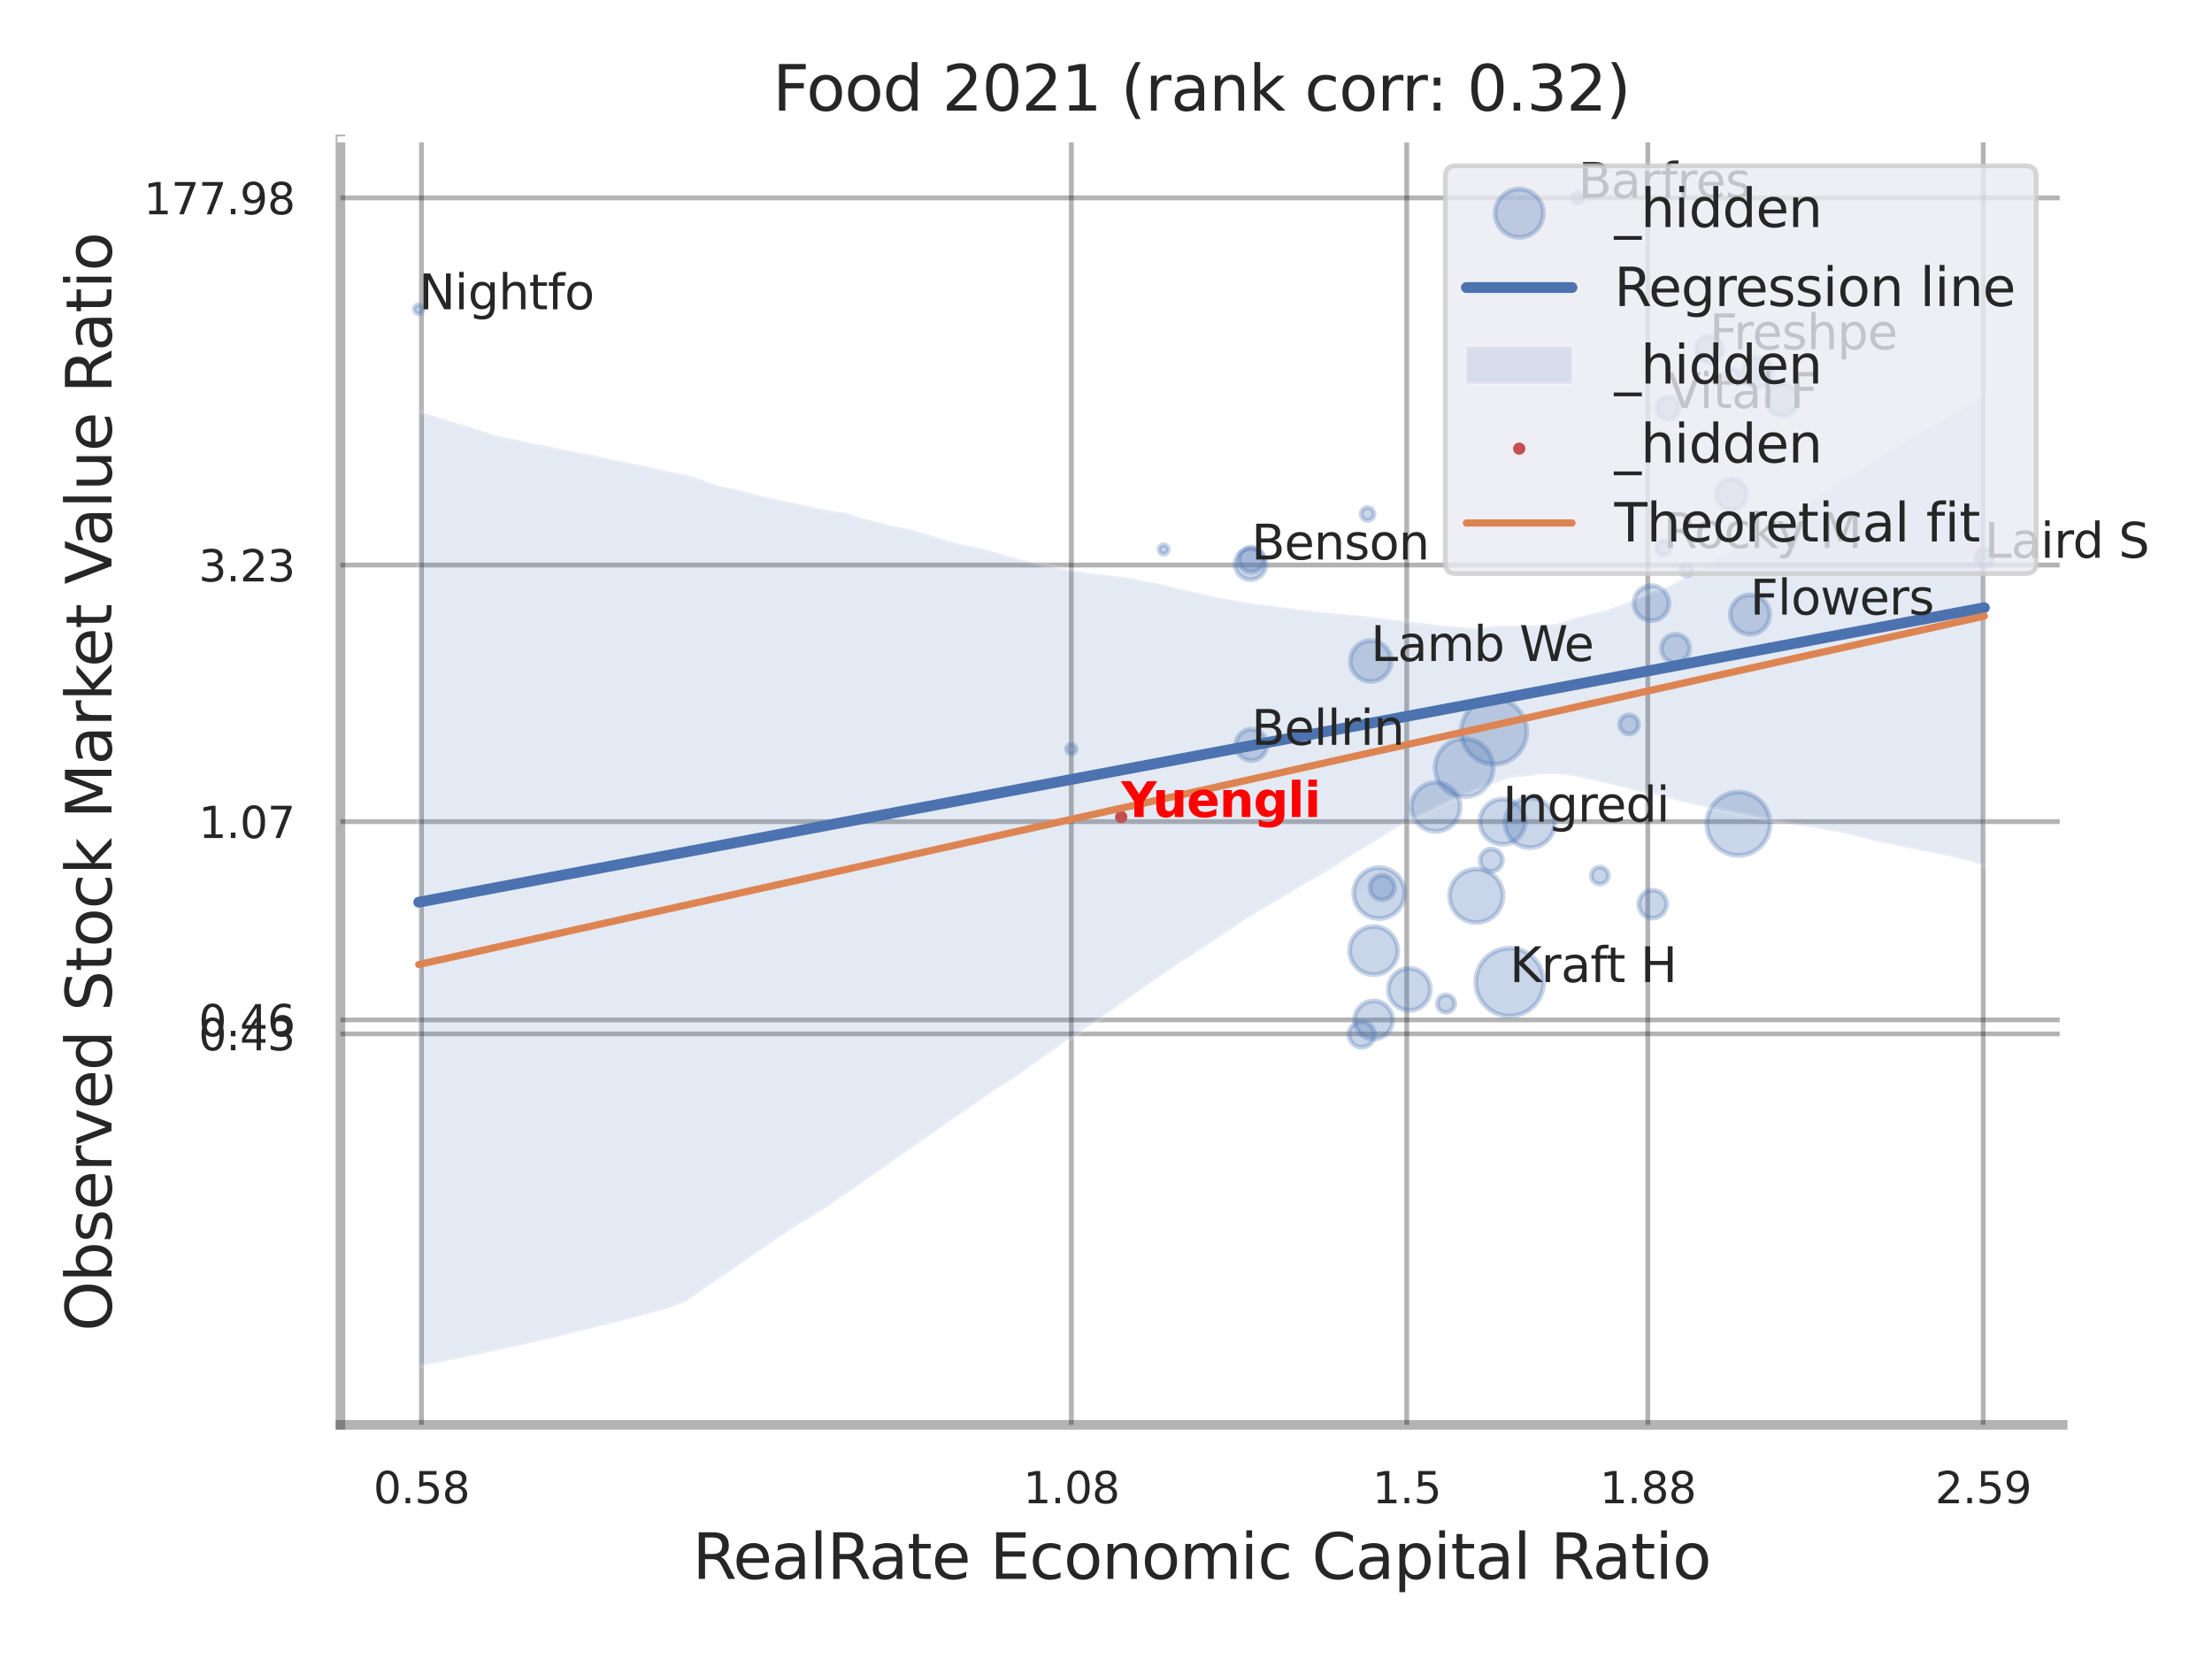 <?xml version="1.0" encoding="utf-8" standalone="no"?>
<!DOCTYPE svg PUBLIC "-//W3C//DTD SVG 1.1//EN"
  "http://www.w3.org/Graphics/SVG/1.1/DTD/svg11.dtd">
<svg xmlns:xlink="http://www.w3.org/1999/xlink" width="460.8pt" height="345.6pt" viewBox="0 0 460.8 345.6" xmlns="http://www.w3.org/2000/svg" version="1.1">
 <defs>
  <style type="text/css">*{stroke-linejoin: round; stroke-linecap: butt}</style>
 </defs>
 <g id="figure_1">
  <g id="patch_1">
   <path d="M 0 345.6 
L 460.8 345.6 
L 460.8 0 
L 0 0 
z
" style="fill: #ffffff"/>
  </g>
  <g id="axes_1">
   <g id="patch_2">
    <path d="M 70.92 296.82 
L 429.693 296.82 
L 429.693 29.04 
L 70.92 29.04 
z
" style="fill: #ffffff"/>
   </g>
   <g id="matplotlib.axis_1">
    <g id="xtick_1">
     <g id="line2d_1">
      <path d="M 87.8 296.82 
L 87.8 29.04 
" clip-path="url(#p8f7a587144)" style="fill: none; stroke: #000000; stroke-opacity: 0.3; stroke-linecap: round"/>
     </g>
     <g id="text_1">
      <!-- 0.58 -->
      <g style="fill: #262626" transform="translate(77.78 313.159) scale(0.09 -0.09)">
       <defs>
        <path id="DejaVuSans-30" d="M 2034 4250 
Q 1547 4250 1301 3770 
Q 1056 3291 1056 2328 
Q 1056 1369 1301 889 
Q 1547 409 2034 409 
Q 2525 409 2770 889 
Q 3016 1369 3016 2328 
Q 3016 3291 2770 3770 
Q 2525 4250 2034 4250 
z
M 2034 4750 
Q 2819 4750 3233 4129 
Q 3647 3509 3647 2328 
Q 3647 1150 3233 529 
Q 2819 -91 2034 -91 
Q 1250 -91 836 529 
Q 422 1150 422 2328 
Q 422 3509 836 4129 
Q 1250 4750 2034 4750 
z
" transform="scale(0.016)"/>
        <path id="DejaVuSans-2e" d="M 684 794 
L 1344 794 
L 1344 0 
L 684 0 
L 684 794 
z
" transform="scale(0.016)"/>
        <path id="DejaVuSans-35" d="M 691 4666 
L 3169 4666 
L 3169 4134 
L 1269 4134 
L 1269 2991 
Q 1406 3038 1543 3061 
Q 1681 3084 1819 3084 
Q 2600 3084 3056 2656 
Q 3513 2228 3513 1497 
Q 3513 744 3044 326 
Q 2575 -91 1722 -91 
Q 1428 -91 1123 -41 
Q 819 9 494 109 
L 494 744 
Q 775 591 1075 516 
Q 1375 441 1709 441 
Q 2250 441 2565 725 
Q 2881 1009 2881 1497 
Q 2881 1984 2565 2268 
Q 2250 2553 1709 2553 
Q 1456 2553 1204 2497 
Q 953 2441 691 2322 
L 691 4666 
z
" transform="scale(0.016)"/>
        <path id="DejaVuSans-38" d="M 2034 2216 
Q 1584 2216 1326 1975 
Q 1069 1734 1069 1313 
Q 1069 891 1326 650 
Q 1584 409 2034 409 
Q 2484 409 2743 651 
Q 3003 894 3003 1313 
Q 3003 1734 2745 1975 
Q 2488 2216 2034 2216 
z
M 1403 2484 
Q 997 2584 770 2862 
Q 544 3141 544 3541 
Q 544 4100 942 4425 
Q 1341 4750 2034 4750 
Q 2731 4750 3128 4425 
Q 3525 4100 3525 3541 
Q 3525 3141 3298 2862 
Q 3072 2584 2669 2484 
Q 3125 2378 3379 2068 
Q 3634 1759 3634 1313 
Q 3634 634 3220 271 
Q 2806 -91 2034 -91 
Q 1263 -91 848 271 
Q 434 634 434 1313 
Q 434 1759 690 2068 
Q 947 2378 1403 2484 
z
M 1172 3481 
Q 1172 3119 1398 2916 
Q 1625 2713 2034 2713 
Q 2441 2713 2670 2916 
Q 2900 3119 2900 3481 
Q 2900 3844 2670 4047 
Q 2441 4250 2034 4250 
Q 1625 4250 1398 4047 
Q 1172 3844 1172 3481 
z
" transform="scale(0.016)"/>
       </defs>
       <use xlink:href="#DejaVuSans-30"/>
       <use xlink:href="#DejaVuSans-2e" transform="translate(63.623 0)"/>
       <use xlink:href="#DejaVuSans-35" transform="translate(95.41 0)"/>
       <use xlink:href="#DejaVuSans-38" transform="translate(159.033 0)"/>
      </g>
     </g>
    </g>
    <g id="xtick_2">
     <g id="line2d_2">
      <path d="M 223.176 296.82 
L 223.176 29.04 
" clip-path="url(#p8f7a587144)" style="fill: none; stroke: #000000; stroke-opacity: 0.3; stroke-linecap: round"/>
     </g>
     <g id="text_2">
      <!-- 1.08 -->
      <g style="fill: #262626" transform="translate(213.157 313.159) scale(0.09 -0.09)">
       <defs>
        <path id="DejaVuSans-31" d="M 794 531 
L 1825 531 
L 1825 4091 
L 703 3866 
L 703 4441 
L 1819 4666 
L 2450 4666 
L 2450 531 
L 3481 531 
L 3481 0 
L 794 0 
L 794 531 
z
" transform="scale(0.016)"/>
       </defs>
       <use xlink:href="#DejaVuSans-31"/>
       <use xlink:href="#DejaVuSans-2e" transform="translate(63.623 0)"/>
       <use xlink:href="#DejaVuSans-30" transform="translate(95.41 0)"/>
       <use xlink:href="#DejaVuSans-38" transform="translate(159.033 0)"/>
      </g>
     </g>
    </g>
    <g id="xtick_3">
     <g id="line2d_3">
      <path d="M 293.048 296.82 
L 293.048 29.04 
" clip-path="url(#p8f7a587144)" style="fill: none; stroke: #000000; stroke-opacity: 0.3; stroke-linecap: round"/>
     </g>
     <g id="text_3">
      <!-- 1.5 -->
      <g style="fill: #262626" transform="translate(285.892 313.159) scale(0.09 -0.09)">
       <use xlink:href="#DejaVuSans-31"/>
       <use xlink:href="#DejaVuSans-2e" transform="translate(63.623 0)"/>
       <use xlink:href="#DejaVuSans-35" transform="translate(95.41 0)"/>
      </g>
     </g>
    </g>
    <g id="xtick_4">
     <g id="line2d_4">
      <path d="M 343.269 296.82 
L 343.269 29.04 
" clip-path="url(#p8f7a587144)" style="fill: none; stroke: #000000; stroke-opacity: 0.3; stroke-linecap: round"/>
     </g>
     <g id="text_4">
      <!-- 1.88 -->
      <g style="fill: #262626" transform="translate(333.249 313.159) scale(0.09 -0.09)">
       <use xlink:href="#DejaVuSans-31"/>
       <use xlink:href="#DejaVuSans-2e" transform="translate(63.623 0)"/>
       <use xlink:href="#DejaVuSans-38" transform="translate(95.41 0)"/>
       <use xlink:href="#DejaVuSans-38" transform="translate(159.033 0)"/>
      </g>
     </g>
    </g>
    <g id="xtick_5">
     <g id="line2d_5">
      <path d="M 413.14 296.82 
L 413.14 29.04 
" clip-path="url(#p8f7a587144)" style="fill: none; stroke: #000000; stroke-opacity: 0.3; stroke-linecap: round"/>
     </g>
     <g id="text_5">
      <!-- 2.59 -->
      <g style="fill: #262626" transform="translate(403.121 313.159) scale(0.09 -0.09)">
       <defs>
        <path id="DejaVuSans-32" d="M 1228 531 
L 3431 531 
L 3431 0 
L 469 0 
L 469 531 
Q 828 903 1448 1529 
Q 2069 2156 2228 2338 
Q 2531 2678 2651 2914 
Q 2772 3150 2772 3378 
Q 2772 3750 2511 3984 
Q 2250 4219 1831 4219 
Q 1534 4219 1204 4116 
Q 875 4013 500 3803 
L 500 4441 
Q 881 4594 1212 4672 
Q 1544 4750 1819 4750 
Q 2544 4750 2975 4387 
Q 3406 4025 3406 3419 
Q 3406 3131 3298 2873 
Q 3191 2616 2906 2266 
Q 2828 2175 2409 1742 
Q 1991 1309 1228 531 
z
" transform="scale(0.016)"/>
        <path id="DejaVuSans-39" d="M 703 97 
L 703 672 
Q 941 559 1184 500 
Q 1428 441 1663 441 
Q 2288 441 2617 861 
Q 2947 1281 2994 2138 
Q 2813 1869 2534 1725 
Q 2256 1581 1919 1581 
Q 1219 1581 811 2004 
Q 403 2428 403 3163 
Q 403 3881 828 4315 
Q 1253 4750 1959 4750 
Q 2769 4750 3195 4129 
Q 3622 3509 3622 2328 
Q 3622 1225 3098 567 
Q 2575 -91 1691 -91 
Q 1453 -91 1209 -44 
Q 966 3 703 97 
z
M 1959 2075 
Q 2384 2075 2632 2365 
Q 2881 2656 2881 3163 
Q 2881 3666 2632 3958 
Q 2384 4250 1959 4250 
Q 1534 4250 1286 3958 
Q 1038 3666 1038 3163 
Q 1038 2656 1286 2365 
Q 1534 2075 1959 2075 
z
" transform="scale(0.016)"/>
       </defs>
       <use xlink:href="#DejaVuSans-32"/>
       <use xlink:href="#DejaVuSans-2e" transform="translate(63.623 0)"/>
       <use xlink:href="#DejaVuSans-35" transform="translate(95.41 0)"/>
       <use xlink:href="#DejaVuSans-39" transform="translate(159.033 0)"/>
      </g>
     </g>
    </g>
    <g id="xtick_6"/>
    <g id="xtick_7"/>
    <g id="xtick_8"/>
    <g id="text_6">
     <!-- RealRate Economic Capital Ratio -->
     <g style="fill: #262626" transform="translate(144.253 328.908) scale(0.13 -0.13)">
      <defs>
       <path id="DejaVuSans-52" d="M 2841 2188 
Q 3044 2119 3236 1894 
Q 3428 1669 3622 1275 
L 4263 0 
L 3584 0 
L 2988 1197 
Q 2756 1666 2539 1819 
Q 2322 1972 1947 1972 
L 1259 1972 
L 1259 0 
L 628 0 
L 628 4666 
L 2053 4666 
Q 2853 4666 3247 4331 
Q 3641 3997 3641 3322 
Q 3641 2881 3436 2590 
Q 3231 2300 2841 2188 
z
M 1259 4147 
L 1259 2491 
L 2053 2491 
Q 2509 2491 2742 2702 
Q 2975 2913 2975 3322 
Q 2975 3731 2742 3939 
Q 2509 4147 2053 4147 
L 1259 4147 
z
" transform="scale(0.016)"/>
       <path id="DejaVuSans-65" d="M 3597 1894 
L 3597 1613 
L 953 1613 
Q 991 1019 1311 708 
Q 1631 397 2203 397 
Q 2534 397 2845 478 
Q 3156 559 3463 722 
L 3463 178 
Q 3153 47 2828 -22 
Q 2503 -91 2169 -91 
Q 1331 -91 842 396 
Q 353 884 353 1716 
Q 353 2575 817 3079 
Q 1281 3584 2069 3584 
Q 2775 3584 3186 3129 
Q 3597 2675 3597 1894 
z
M 3022 2063 
Q 3016 2534 2758 2815 
Q 2500 3097 2075 3097 
Q 1594 3097 1305 2825 
Q 1016 2553 972 2059 
L 3022 2063 
z
" transform="scale(0.016)"/>
       <path id="DejaVuSans-61" d="M 2194 1759 
Q 1497 1759 1228 1600 
Q 959 1441 959 1056 
Q 959 750 1161 570 
Q 1363 391 1709 391 
Q 2188 391 2477 730 
Q 2766 1069 2766 1631 
L 2766 1759 
L 2194 1759 
z
M 3341 1997 
L 3341 0 
L 2766 0 
L 2766 531 
Q 2569 213 2275 61 
Q 1981 -91 1556 -91 
Q 1019 -91 701 211 
Q 384 513 384 1019 
Q 384 1609 779 1909 
Q 1175 2209 1959 2209 
L 2766 2209 
L 2766 2266 
Q 2766 2663 2505 2880 
Q 2244 3097 1772 3097 
Q 1472 3097 1187 3025 
Q 903 2953 641 2809 
L 641 3341 
Q 956 3463 1253 3523 
Q 1550 3584 1831 3584 
Q 2591 3584 2966 3190 
Q 3341 2797 3341 1997 
z
" transform="scale(0.016)"/>
       <path id="DejaVuSans-6c" d="M 603 4863 
L 1178 4863 
L 1178 0 
L 603 0 
L 603 4863 
z
" transform="scale(0.016)"/>
       <path id="DejaVuSans-74" d="M 1172 4494 
L 1172 3500 
L 2356 3500 
L 2356 3053 
L 1172 3053 
L 1172 1153 
Q 1172 725 1289 603 
Q 1406 481 1766 481 
L 2356 481 
L 2356 0 
L 1766 0 
Q 1100 0 847 248 
Q 594 497 594 1153 
L 594 3053 
L 172 3053 
L 172 3500 
L 594 3500 
L 594 4494 
L 1172 4494 
z
" transform="scale(0.016)"/>
       <path id="DejaVuSans-20" transform="scale(0.016)"/>
       <path id="DejaVuSans-45" d="M 628 4666 
L 3578 4666 
L 3578 4134 
L 1259 4134 
L 1259 2753 
L 3481 2753 
L 3481 2222 
L 1259 2222 
L 1259 531 
L 3634 531 
L 3634 0 
L 628 0 
L 628 4666 
z
" transform="scale(0.016)"/>
       <path id="DejaVuSans-63" d="M 3122 3366 
L 3122 2828 
Q 2878 2963 2633 3030 
Q 2388 3097 2138 3097 
Q 1578 3097 1268 2742 
Q 959 2388 959 1747 
Q 959 1106 1268 751 
Q 1578 397 2138 397 
Q 2388 397 2633 464 
Q 2878 531 3122 666 
L 3122 134 
Q 2881 22 2623 -34 
Q 2366 -91 2075 -91 
Q 1284 -91 818 406 
Q 353 903 353 1747 
Q 353 2603 823 3093 
Q 1294 3584 2113 3584 
Q 2378 3584 2631 3529 
Q 2884 3475 3122 3366 
z
" transform="scale(0.016)"/>
       <path id="DejaVuSans-6f" d="M 1959 3097 
Q 1497 3097 1228 2736 
Q 959 2375 959 1747 
Q 959 1119 1226 758 
Q 1494 397 1959 397 
Q 2419 397 2687 759 
Q 2956 1122 2956 1747 
Q 2956 2369 2687 2733 
Q 2419 3097 1959 3097 
z
M 1959 3584 
Q 2709 3584 3137 3096 
Q 3566 2609 3566 1747 
Q 3566 888 3137 398 
Q 2709 -91 1959 -91 
Q 1206 -91 779 398 
Q 353 888 353 1747 
Q 353 2609 779 3096 
Q 1206 3584 1959 3584 
z
" transform="scale(0.016)"/>
       <path id="DejaVuSans-6e" d="M 3513 2113 
L 3513 0 
L 2938 0 
L 2938 2094 
Q 2938 2591 2744 2837 
Q 2550 3084 2163 3084 
Q 1697 3084 1428 2787 
Q 1159 2491 1159 1978 
L 1159 0 
L 581 0 
L 581 3500 
L 1159 3500 
L 1159 2956 
Q 1366 3272 1645 3428 
Q 1925 3584 2291 3584 
Q 2894 3584 3203 3211 
Q 3513 2838 3513 2113 
z
" transform="scale(0.016)"/>
       <path id="DejaVuSans-6d" d="M 3328 2828 
Q 3544 3216 3844 3400 
Q 4144 3584 4550 3584 
Q 5097 3584 5394 3201 
Q 5691 2819 5691 2113 
L 5691 0 
L 5113 0 
L 5113 2094 
Q 5113 2597 4934 2840 
Q 4756 3084 4391 3084 
Q 3944 3084 3684 2787 
Q 3425 2491 3425 1978 
L 3425 0 
L 2847 0 
L 2847 2094 
Q 2847 2600 2669 2842 
Q 2491 3084 2119 3084 
Q 1678 3084 1418 2786 
Q 1159 2488 1159 1978 
L 1159 0 
L 581 0 
L 581 3500 
L 1159 3500 
L 1159 2956 
Q 1356 3278 1631 3431 
Q 1906 3584 2284 3584 
Q 2666 3584 2933 3390 
Q 3200 3197 3328 2828 
z
" transform="scale(0.016)"/>
       <path id="DejaVuSans-69" d="M 603 3500 
L 1178 3500 
L 1178 0 
L 603 0 
L 603 3500 
z
M 603 4863 
L 1178 4863 
L 1178 4134 
L 603 4134 
L 603 4863 
z
" transform="scale(0.016)"/>
       <path id="DejaVuSans-43" d="M 4122 4306 
L 4122 3641 
Q 3803 3938 3442 4084 
Q 3081 4231 2675 4231 
Q 1875 4231 1450 3742 
Q 1025 3253 1025 2328 
Q 1025 1406 1450 917 
Q 1875 428 2675 428 
Q 3081 428 3442 575 
Q 3803 722 4122 1019 
L 4122 359 
Q 3791 134 3420 21 
Q 3050 -91 2638 -91 
Q 1578 -91 968 557 
Q 359 1206 359 2328 
Q 359 3453 968 4101 
Q 1578 4750 2638 4750 
Q 3056 4750 3426 4639 
Q 3797 4528 4122 4306 
z
" transform="scale(0.016)"/>
       <path id="DejaVuSans-70" d="M 1159 525 
L 1159 -1331 
L 581 -1331 
L 581 3500 
L 1159 3500 
L 1159 2969 
Q 1341 3281 1617 3432 
Q 1894 3584 2278 3584 
Q 2916 3584 3314 3078 
Q 3713 2572 3713 1747 
Q 3713 922 3314 415 
Q 2916 -91 2278 -91 
Q 1894 -91 1617 61 
Q 1341 213 1159 525 
z
M 3116 1747 
Q 3116 2381 2855 2742 
Q 2594 3103 2138 3103 
Q 1681 3103 1420 2742 
Q 1159 2381 1159 1747 
Q 1159 1113 1420 752 
Q 1681 391 2138 391 
Q 2594 391 2855 752 
Q 3116 1113 3116 1747 
z
" transform="scale(0.016)"/>
      </defs>
      <use xlink:href="#DejaVuSans-52"/>
      <use xlink:href="#DejaVuSans-65" transform="translate(64.982 0)"/>
      <use xlink:href="#DejaVuSans-61" transform="translate(126.506 0)"/>
      <use xlink:href="#DejaVuSans-6c" transform="translate(187.785 0)"/>
      <use xlink:href="#DejaVuSans-52" transform="translate(215.568 0)"/>
      <use xlink:href="#DejaVuSans-61" transform="translate(282.801 0)"/>
      <use xlink:href="#DejaVuSans-74" transform="translate(344.08 0)"/>
      <use xlink:href="#DejaVuSans-65" transform="translate(383.289 0)"/>
      <use xlink:href="#DejaVuSans-20" transform="translate(444.812 0)"/>
      <use xlink:href="#DejaVuSans-45" transform="translate(476.6 0)"/>
      <use xlink:href="#DejaVuSans-63" transform="translate(539.783 0)"/>
      <use xlink:href="#DejaVuSans-6f" transform="translate(594.764 0)"/>
      <use xlink:href="#DejaVuSans-6e" transform="translate(655.945 0)"/>
      <use xlink:href="#DejaVuSans-6f" transform="translate(719.324 0)"/>
      <use xlink:href="#DejaVuSans-6d" transform="translate(780.506 0)"/>
      <use xlink:href="#DejaVuSans-69" transform="translate(877.918 0)"/>
      <use xlink:href="#DejaVuSans-63" transform="translate(905.701 0)"/>
      <use xlink:href="#DejaVuSans-20" transform="translate(960.682 0)"/>
      <use xlink:href="#DejaVuSans-43" transform="translate(992.469 0)"/>
      <use xlink:href="#DejaVuSans-61" transform="translate(1062.293 0)"/>
      <use xlink:href="#DejaVuSans-70" transform="translate(1123.572 0)"/>
      <use xlink:href="#DejaVuSans-69" transform="translate(1187.049 0)"/>
      <use xlink:href="#DejaVuSans-74" transform="translate(1214.832 0)"/>
      <use xlink:href="#DejaVuSans-61" transform="translate(1254.041 0)"/>
      <use xlink:href="#DejaVuSans-6c" transform="translate(1315.32 0)"/>
      <use xlink:href="#DejaVuSans-20" transform="translate(1343.104 0)"/>
      <use xlink:href="#DejaVuSans-52" transform="translate(1374.891 0)"/>
      <use xlink:href="#DejaVuSans-61" transform="translate(1442.123 0)"/>
      <use xlink:href="#DejaVuSans-74" transform="translate(1503.402 0)"/>
      <use xlink:href="#DejaVuSans-69" transform="translate(1542.611 0)"/>
      <use xlink:href="#DejaVuSans-6f" transform="translate(1570.395 0)"/>
     </g>
    </g>
   </g>
   <g id="matplotlib.axis_2">
    <g id="ytick_1">
     <g id="line2d_6">
      <path d="M 70.92 215.38 
L 429.693 215.38 
" clip-path="url(#p8f7a587144)" style="fill: none; stroke: #000000; stroke-opacity: 0.3; stroke-linecap: round"/>
     </g>
     <g id="text_7">
      <!-- 0.43 -->
      <g style="fill: #262626" transform="translate(41.381 218.8) scale(0.09 -0.09)">
       <defs>
        <path id="DejaVuSans-34" d="M 2419 4116 
L 825 1625 
L 2419 1625 
L 2419 4116 
z
M 2253 4666 
L 3047 4666 
L 3047 1625 
L 3713 1625 
L 3713 1100 
L 3047 1100 
L 3047 0 
L 2419 0 
L 2419 1100 
L 313 1100 
L 313 1709 
L 2253 4666 
z
" transform="scale(0.016)"/>
        <path id="DejaVuSans-33" d="M 2597 2516 
Q 3050 2419 3304 2112 
Q 3559 1806 3559 1356 
Q 3559 666 3084 287 
Q 2609 -91 1734 -91 
Q 1441 -91 1130 -33 
Q 819 25 488 141 
L 488 750 
Q 750 597 1062 519 
Q 1375 441 1716 441 
Q 2309 441 2620 675 
Q 2931 909 2931 1356 
Q 2931 1769 2642 2001 
Q 2353 2234 1838 2234 
L 1294 2234 
L 1294 2753 
L 1863 2753 
Q 2328 2753 2575 2939 
Q 2822 3125 2822 3475 
Q 2822 3834 2567 4026 
Q 2313 4219 1838 4219 
Q 1578 4219 1281 4162 
Q 984 4106 628 3988 
L 628 4550 
Q 988 4650 1302 4700 
Q 1616 4750 1894 4750 
Q 2613 4750 3031 4423 
Q 3450 4097 3450 3541 
Q 3450 3153 3228 2886 
Q 3006 2619 2597 2516 
z
" transform="scale(0.016)"/>
       </defs>
       <use xlink:href="#DejaVuSans-30"/>
       <use xlink:href="#DejaVuSans-2e" transform="translate(63.623 0)"/>
       <use xlink:href="#DejaVuSans-34" transform="translate(95.41 0)"/>
       <use xlink:href="#DejaVuSans-33" transform="translate(159.033 0)"/>
      </g>
     </g>
    </g>
    <g id="ytick_2">
     <g id="line2d_7">
      <path d="M 70.92 212.465 
L 429.693 212.465 
" clip-path="url(#p8f7a587144)" style="fill: none; stroke: #000000; stroke-opacity: 0.3; stroke-linecap: round"/>
     </g>
     <g id="text_8">
      <!-- 0.46 -->
      <g style="fill: #262626" transform="translate(41.381 215.884) scale(0.09 -0.09)">
       <defs>
        <path id="DejaVuSans-36" d="M 2113 2584 
Q 1688 2584 1439 2293 
Q 1191 2003 1191 1497 
Q 1191 994 1439 701 
Q 1688 409 2113 409 
Q 2538 409 2786 701 
Q 3034 994 3034 1497 
Q 3034 2003 2786 2293 
Q 2538 2584 2113 2584 
z
M 3366 4563 
L 3366 3988 
Q 3128 4100 2886 4159 
Q 2644 4219 2406 4219 
Q 1781 4219 1451 3797 
Q 1122 3375 1075 2522 
Q 1259 2794 1537 2939 
Q 1816 3084 2150 3084 
Q 2853 3084 3261 2657 
Q 3669 2231 3669 1497 
Q 3669 778 3244 343 
Q 2819 -91 2113 -91 
Q 1303 -91 875 529 
Q 447 1150 447 2328 
Q 447 3434 972 4092 
Q 1497 4750 2381 4750 
Q 2619 4750 2861 4703 
Q 3103 4656 3366 4563 
z
" transform="scale(0.016)"/>
       </defs>
       <use xlink:href="#DejaVuSans-30"/>
       <use xlink:href="#DejaVuSans-2e" transform="translate(63.623 0)"/>
       <use xlink:href="#DejaVuSans-34" transform="translate(95.41 0)"/>
       <use xlink:href="#DejaVuSans-36" transform="translate(159.033 0)"/>
      </g>
     </g>
    </g>
    <g id="ytick_3">
     <g id="line2d_8">
      <path d="M 70.92 171.16 
L 429.693 171.16 
" clip-path="url(#p8f7a587144)" style="fill: none; stroke: #000000; stroke-opacity: 0.3; stroke-linecap: round"/>
     </g>
     <g id="text_9">
      <!-- 1.07 -->
      <g style="fill: #262626" transform="translate(41.381 174.579) scale(0.09 -0.09)">
       <defs>
        <path id="DejaVuSans-37" d="M 525 4666 
L 3525 4666 
L 3525 4397 
L 1831 0 
L 1172 0 
L 2766 4134 
L 525 4134 
L 525 4666 
z
" transform="scale(0.016)"/>
       </defs>
       <use xlink:href="#DejaVuSans-31"/>
       <use xlink:href="#DejaVuSans-2e" transform="translate(63.623 0)"/>
       <use xlink:href="#DejaVuSans-30" transform="translate(95.41 0)"/>
       <use xlink:href="#DejaVuSans-37" transform="translate(159.033 0)"/>
      </g>
     </g>
    </g>
    <g id="ytick_4">
     <g id="line2d_9">
      <path d="M 70.92 117.707 
L 429.693 117.707 
" clip-path="url(#p8f7a587144)" style="fill: none; stroke: #000000; stroke-opacity: 0.3; stroke-linecap: round"/>
     </g>
     <g id="text_10">
      <!-- 3.23 -->
      <g style="fill: #262626" transform="translate(41.381 121.127) scale(0.09 -0.09)">
       <use xlink:href="#DejaVuSans-33"/>
       <use xlink:href="#DejaVuSans-2e" transform="translate(63.623 0)"/>
       <use xlink:href="#DejaVuSans-32" transform="translate(95.41 0)"/>
       <use xlink:href="#DejaVuSans-33" transform="translate(159.033 0)"/>
      </g>
     </g>
    </g>
    <g id="ytick_5">
     <g id="line2d_10">
      <path d="M 70.92 41.224 
L 429.693 41.224 
" clip-path="url(#p8f7a587144)" style="fill: none; stroke: #000000; stroke-opacity: 0.3; stroke-linecap: round"/>
     </g>
     <g id="text_11">
      <!-- 177.98 -->
      <g style="fill: #262626" transform="translate(29.928 44.643) scale(0.09 -0.09)">
       <use xlink:href="#DejaVuSans-31"/>
       <use xlink:href="#DejaVuSans-37" transform="translate(63.623 0)"/>
       <use xlink:href="#DejaVuSans-37" transform="translate(127.246 0)"/>
       <use xlink:href="#DejaVuSans-2e" transform="translate(190.869 0)"/>
       <use xlink:href="#DejaVuSans-39" transform="translate(222.656 0)"/>
       <use xlink:href="#DejaVuSans-38" transform="translate(286.279 0)"/>
      </g>
     </g>
    </g>
    <g id="ytick_6"/>
    <g id="ytick_7"/>
    <g id="ytick_8"/>
    <g id="text_12">
     <!-- Observed Stock Market Value Ratio -->
     <g style="fill: #262626" transform="translate(23.225 277.332) rotate(-90) scale(0.13 -0.13)">
      <defs>
       <path id="DejaVuSans-4f" d="M 2522 4238 
Q 1834 4238 1429 3725 
Q 1025 3213 1025 2328 
Q 1025 1447 1429 934 
Q 1834 422 2522 422 
Q 3209 422 3611 934 
Q 4013 1447 4013 2328 
Q 4013 3213 3611 3725 
Q 3209 4238 2522 4238 
z
M 2522 4750 
Q 3503 4750 4090 4092 
Q 4678 3434 4678 2328 
Q 4678 1225 4090 567 
Q 3503 -91 2522 -91 
Q 1538 -91 948 565 
Q 359 1222 359 2328 
Q 359 3434 948 4092 
Q 1538 4750 2522 4750 
z
" transform="scale(0.016)"/>
       <path id="DejaVuSans-62" d="M 3116 1747 
Q 3116 2381 2855 2742 
Q 2594 3103 2138 3103 
Q 1681 3103 1420 2742 
Q 1159 2381 1159 1747 
Q 1159 1113 1420 752 
Q 1681 391 2138 391 
Q 2594 391 2855 752 
Q 3116 1113 3116 1747 
z
M 1159 2969 
Q 1341 3281 1617 3432 
Q 1894 3584 2278 3584 
Q 2916 3584 3314 3078 
Q 3713 2572 3713 1747 
Q 3713 922 3314 415 
Q 2916 -91 2278 -91 
Q 1894 -91 1617 61 
Q 1341 213 1159 525 
L 1159 0 
L 581 0 
L 581 4863 
L 1159 4863 
L 1159 2969 
z
" transform="scale(0.016)"/>
       <path id="DejaVuSans-73" d="M 2834 3397 
L 2834 2853 
Q 2591 2978 2328 3040 
Q 2066 3103 1784 3103 
Q 1356 3103 1142 2972 
Q 928 2841 928 2578 
Q 928 2378 1081 2264 
Q 1234 2150 1697 2047 
L 1894 2003 
Q 2506 1872 2764 1633 
Q 3022 1394 3022 966 
Q 3022 478 2636 193 
Q 2250 -91 1575 -91 
Q 1294 -91 989 -36 
Q 684 19 347 128 
L 347 722 
Q 666 556 975 473 
Q 1284 391 1588 391 
Q 1994 391 2212 530 
Q 2431 669 2431 922 
Q 2431 1156 2273 1281 
Q 2116 1406 1581 1522 
L 1381 1569 
Q 847 1681 609 1914 
Q 372 2147 372 2553 
Q 372 3047 722 3315 
Q 1072 3584 1716 3584 
Q 2034 3584 2315 3537 
Q 2597 3491 2834 3397 
z
" transform="scale(0.016)"/>
       <path id="DejaVuSans-72" d="M 2631 2963 
Q 2534 3019 2420 3045 
Q 2306 3072 2169 3072 
Q 1681 3072 1420 2755 
Q 1159 2438 1159 1844 
L 1159 0 
L 581 0 
L 581 3500 
L 1159 3500 
L 1159 2956 
Q 1341 3275 1631 3429 
Q 1922 3584 2338 3584 
Q 2397 3584 2469 3576 
Q 2541 3569 2628 3553 
L 2631 2963 
z
" transform="scale(0.016)"/>
       <path id="DejaVuSans-76" d="M 191 3500 
L 800 3500 
L 1894 563 
L 2988 3500 
L 3597 3500 
L 2284 0 
L 1503 0 
L 191 3500 
z
" transform="scale(0.016)"/>
       <path id="DejaVuSans-64" d="M 2906 2969 
L 2906 4863 
L 3481 4863 
L 3481 0 
L 2906 0 
L 2906 525 
Q 2725 213 2448 61 
Q 2172 -91 1784 -91 
Q 1150 -91 751 415 
Q 353 922 353 1747 
Q 353 2572 751 3078 
Q 1150 3584 1784 3584 
Q 2172 3584 2448 3432 
Q 2725 3281 2906 2969 
z
M 947 1747 
Q 947 1113 1208 752 
Q 1469 391 1925 391 
Q 2381 391 2643 752 
Q 2906 1113 2906 1747 
Q 2906 2381 2643 2742 
Q 2381 3103 1925 3103 
Q 1469 3103 1208 2742 
Q 947 2381 947 1747 
z
" transform="scale(0.016)"/>
       <path id="DejaVuSans-53" d="M 3425 4513 
L 3425 3897 
Q 3066 4069 2747 4153 
Q 2428 4238 2131 4238 
Q 1616 4238 1336 4038 
Q 1056 3838 1056 3469 
Q 1056 3159 1242 3001 
Q 1428 2844 1947 2747 
L 2328 2669 
Q 3034 2534 3370 2195 
Q 3706 1856 3706 1288 
Q 3706 609 3251 259 
Q 2797 -91 1919 -91 
Q 1588 -91 1214 -16 
Q 841 59 441 206 
L 441 856 
Q 825 641 1194 531 
Q 1563 422 1919 422 
Q 2459 422 2753 634 
Q 3047 847 3047 1241 
Q 3047 1584 2836 1778 
Q 2625 1972 2144 2069 
L 1759 2144 
Q 1053 2284 737 2584 
Q 422 2884 422 3419 
Q 422 4038 858 4394 
Q 1294 4750 2059 4750 
Q 2388 4750 2728 4690 
Q 3069 4631 3425 4513 
z
" transform="scale(0.016)"/>
       <path id="DejaVuSans-6b" d="M 581 4863 
L 1159 4863 
L 1159 1991 
L 2875 3500 
L 3609 3500 
L 1753 1863 
L 3688 0 
L 2938 0 
L 1159 1709 
L 1159 0 
L 581 0 
L 581 4863 
z
" transform="scale(0.016)"/>
       <path id="DejaVuSans-4d" d="M 628 4666 
L 1569 4666 
L 2759 1491 
L 3956 4666 
L 4897 4666 
L 4897 0 
L 4281 0 
L 4281 4097 
L 3078 897 
L 2444 897 
L 1241 4097 
L 1241 0 
L 628 0 
L 628 4666 
z
" transform="scale(0.016)"/>
       <path id="DejaVuSans-56" d="M 1831 0 
L 50 4666 
L 709 4666 
L 2188 738 
L 3669 4666 
L 4325 4666 
L 2547 0 
L 1831 0 
z
" transform="scale(0.016)"/>
       <path id="DejaVuSans-75" d="M 544 1381 
L 544 3500 
L 1119 3500 
L 1119 1403 
Q 1119 906 1312 657 
Q 1506 409 1894 409 
Q 2359 409 2629 706 
Q 2900 1003 2900 1516 
L 2900 3500 
L 3475 3500 
L 3475 0 
L 2900 0 
L 2900 538 
Q 2691 219 2414 64 
Q 2138 -91 1772 -91 
Q 1169 -91 856 284 
Q 544 659 544 1381 
z
M 1991 3584 
L 1991 3584 
z
" transform="scale(0.016)"/>
      </defs>
      <use xlink:href="#DejaVuSans-4f"/>
      <use xlink:href="#DejaVuSans-62" transform="translate(78.711 0)"/>
      <use xlink:href="#DejaVuSans-73" transform="translate(142.188 0)"/>
      <use xlink:href="#DejaVuSans-65" transform="translate(194.287 0)"/>
      <use xlink:href="#DejaVuSans-72" transform="translate(255.811 0)"/>
      <use xlink:href="#DejaVuSans-76" transform="translate(296.924 0)"/>
      <use xlink:href="#DejaVuSans-65" transform="translate(356.104 0)"/>
      <use xlink:href="#DejaVuSans-64" transform="translate(417.627 0)"/>
      <use xlink:href="#DejaVuSans-20" transform="translate(481.104 0)"/>
      <use xlink:href="#DejaVuSans-53" transform="translate(512.891 0)"/>
      <use xlink:href="#DejaVuSans-74" transform="translate(576.367 0)"/>
      <use xlink:href="#DejaVuSans-6f" transform="translate(615.576 0)"/>
      <use xlink:href="#DejaVuSans-63" transform="translate(676.758 0)"/>
      <use xlink:href="#DejaVuSans-6b" transform="translate(731.738 0)"/>
      <use xlink:href="#DejaVuSans-20" transform="translate(789.648 0)"/>
      <use xlink:href="#DejaVuSans-4d" transform="translate(821.436 0)"/>
      <use xlink:href="#DejaVuSans-61" transform="translate(907.715 0)"/>
      <use xlink:href="#DejaVuSans-72" transform="translate(968.994 0)"/>
      <use xlink:href="#DejaVuSans-6b" transform="translate(1010.107 0)"/>
      <use xlink:href="#DejaVuSans-65" transform="translate(1064.393 0)"/>
      <use xlink:href="#DejaVuSans-74" transform="translate(1125.916 0)"/>
      <use xlink:href="#DejaVuSans-20" transform="translate(1165.125 0)"/>
      <use xlink:href="#DejaVuSans-56" transform="translate(1196.912 0)"/>
      <use xlink:href="#DejaVuSans-61" transform="translate(1257.57 0)"/>
      <use xlink:href="#DejaVuSans-6c" transform="translate(1318.85 0)"/>
      <use xlink:href="#DejaVuSans-75" transform="translate(1346.633 0)"/>
      <use xlink:href="#DejaVuSans-65" transform="translate(1410.012 0)"/>
      <use xlink:href="#DejaVuSans-20" transform="translate(1471.535 0)"/>
      <use xlink:href="#DejaVuSans-52" transform="translate(1503.322 0)"/>
      <use xlink:href="#DejaVuSans-61" transform="translate(1570.555 0)"/>
      <use xlink:href="#DejaVuSans-74" transform="translate(1631.834 0)"/>
      <use xlink:href="#DejaVuSans-69" transform="translate(1671.043 0)"/>
      <use xlink:href="#DejaVuSans-6f" transform="translate(1698.826 0)"/>
     </g>
    </g>
   </g>
   <g id="PathCollection_1">
    <path d="M 310.667 181.519 
C 311.285 181.519 311.878 181.273 312.315 180.836 
C 312.753 180.399 312.998 179.806 312.998 179.187 
C 312.998 178.569 312.753 177.976 312.315 177.539 
C 311.878 177.101 311.285 176.856 310.667 176.856 
C 310.048 176.856 309.455 177.101 309.018 177.539 
C 308.581 177.976 308.335 178.569 308.335 179.187 
C 308.335 179.806 308.581 180.399 309.018 180.836 
C 309.455 181.273 310.048 181.519 310.667 181.519 
z
" clip-path="url(#p8f7a587144)" style="fill: #4c72b0; fill-opacity: 0.3; stroke: #4c72b0; stroke-opacity: 0.3"/>
    <path d="M 299.092 173.168 
C 300.44 173.168 301.733 172.632 302.686 171.679 
C 303.639 170.726 304.175 169.433 304.175 168.085 
C 304.175 166.737 303.639 165.444 302.686 164.491 
C 301.733 163.538 300.44 163.003 299.092 163.003 
C 297.744 163.003 296.451 163.538 295.498 164.491 
C 294.545 165.444 294.01 166.737 294.01 168.085 
C 294.01 169.433 294.545 170.726 295.498 171.679 
C 296.451 172.632 297.744 173.168 299.092 173.168 
z
" clip-path="url(#p8f7a587144)" style="fill: #4c72b0; fill-opacity: 0.3; stroke: #4c72b0; stroke-opacity: 0.3"/>
    <path d="M 307.538 192.172 
C 309.013 192.172 310.428 191.586 311.471 190.543 
C 312.514 189.5 313.1 188.085 313.1 186.61 
C 313.1 185.135 312.514 183.72 311.471 182.677 
C 310.428 181.634 309.013 181.048 307.538 181.048 
C 306.063 181.048 304.648 181.634 303.605 182.677 
C 302.562 183.72 301.976 185.135 301.976 186.61 
C 301.976 188.085 302.562 189.5 303.605 190.543 
C 304.648 191.586 306.063 192.172 307.538 192.172 
z
" clip-path="url(#p8f7a587144)" style="fill: #4c72b0; fill-opacity: 0.3; stroke: #4c72b0; stroke-opacity: 0.3"/>
    <path d="M 283.681 218.177 
C 284.39 218.177 285.07 217.895 285.571 217.394 
C 286.072 216.892 286.354 216.213 286.354 215.504 
C 286.354 214.795 286.072 214.115 285.571 213.614 
C 285.07 213.113 284.39 212.831 283.681 212.831 
C 282.972 212.831 282.292 213.113 281.791 213.614 
C 281.29 214.115 281.008 214.795 281.008 215.504 
C 281.008 216.213 281.29 216.892 281.791 217.394 
C 282.292 217.895 282.972 218.177 283.681 218.177 
z
" clip-path="url(#p8f7a587144)" style="fill: #4c72b0; fill-opacity: 0.3; stroke: #4c72b0; stroke-opacity: 0.3"/>
    <path d="M 305.018 165.998 
C 306.627 165.998 308.17 165.358 309.307 164.221 
C 310.444 163.084 311.084 161.541 311.084 159.932 
C 311.084 158.324 310.444 156.781 309.307 155.643 
C 308.17 154.506 306.627 153.867 305.018 153.867 
C 303.41 153.867 301.867 154.506 300.729 155.643 
C 299.592 156.781 298.953 158.324 298.953 159.932 
C 298.953 161.541 299.592 163.084 300.729 164.221 
C 301.867 165.358 303.41 165.998 305.018 165.998 
z
" clip-path="url(#p8f7a587144)" style="fill: #4c72b0; fill-opacity: 0.3; stroke: #4c72b0; stroke-opacity: 0.3"/>
    <path d="M 371.263 86.599 
C 372.134 86.599 372.969 86.253 373.585 85.637 
C 374.2 85.022 374.546 84.186 374.546 83.316 
C 374.546 82.445 374.2 81.61 373.585 80.994 
C 372.969 80.378 372.134 80.032 371.263 80.032 
C 370.392 80.032 369.557 80.378 368.941 80.994 
C 368.326 81.61 367.98 82.445 367.98 83.316 
C 367.98 84.186 368.326 85.022 368.941 85.637 
C 369.557 86.253 370.392 86.599 371.263 86.599 
z
" clip-path="url(#p8f7a587144)" style="fill: #4c72b0; fill-opacity: 0.3; stroke: #4c72b0; stroke-opacity: 0.3"/>
    <path d="M 318.711 176.588 
C 320.083 176.588 321.399 176.043 322.37 175.073 
C 323.34 174.103 323.885 172.787 323.885 171.414 
C 323.885 170.042 323.34 168.726 322.37 167.756 
C 321.399 166.785 320.083 166.24 318.711 166.24 
C 317.339 166.24 316.022 166.785 315.052 167.756 
C 314.082 168.726 313.537 170.042 313.537 171.414 
C 313.537 172.787 314.082 174.103 315.052 175.073 
C 316.022 176.043 317.339 176.588 318.711 176.588 
z
" clip-path="url(#p8f7a587144)" style="fill: #4c72b0; fill-opacity: 0.3; stroke: #4c72b0; stroke-opacity: 0.3"/>
    <path d="M 349.037 138.033 
C 349.819 138.033 350.57 137.722 351.123 137.169 
C 351.676 136.616 351.987 135.865 351.987 135.083 
C 351.987 134.301 351.676 133.551 351.123 132.998 
C 350.57 132.445 349.819 132.134 349.037 132.134 
C 348.255 132.134 347.505 132.445 346.952 132.998 
C 346.399 133.551 346.088 134.301 346.088 135.083 
C 346.088 135.865 346.399 136.616 346.952 137.169 
C 347.505 137.722 348.255 138.033 349.037 138.033 
z
" clip-path="url(#p8f7a587144)" style="fill: #4c72b0; fill-opacity: 0.3; stroke: #4c72b0; stroke-opacity: 0.3"/>
    <path d="M 362.154 178.205 
C 363.903 178.205 365.581 177.51 366.818 176.273 
C 368.056 175.035 368.751 173.357 368.751 171.608 
C 368.751 169.858 368.056 168.18 366.818 166.943 
C 365.581 165.706 363.903 165.011 362.154 165.011 
C 360.404 165.011 358.726 165.706 357.489 166.943 
C 356.252 168.18 355.557 169.858 355.557 171.608 
C 355.557 173.357 356.252 175.035 357.489 176.273 
C 358.726 177.51 360.404 178.205 362.154 178.205 
z
" clip-path="url(#p8f7a587144)" style="fill: #4c72b0; fill-opacity: 0.3; stroke: #4c72b0; stroke-opacity: 0.3"/>
    <path d="M 351.334 119.989 
C 351.67 119.989 351.992 119.856 352.229 119.618 
C 352.467 119.381 352.6 119.059 352.6 118.723 
C 352.6 118.388 352.467 118.066 352.229 117.828 
C 351.992 117.591 351.67 117.457 351.334 117.457 
C 350.999 117.457 350.677 117.591 350.439 117.828 
C 350.202 118.066 350.068 118.388 350.068 118.723 
C 350.068 119.059 350.202 119.381 350.439 119.618 
C 350.677 119.856 350.999 119.989 351.334 119.989 
z
" clip-path="url(#p8f7a587144)" style="fill: #4c72b0; fill-opacity: 0.3; stroke: #4c72b0; stroke-opacity: 0.3"/>
    <path d="M 360.699 106.192 
C 361.545 106.192 362.357 105.856 362.955 105.258 
C 363.553 104.66 363.889 103.849 363.889 103.003 
C 363.889 102.157 363.553 101.346 362.955 100.748 
C 362.357 100.149 361.545 99.813 360.699 99.813 
C 359.854 99.813 359.042 100.149 358.444 100.748 
C 357.846 101.346 357.51 102.157 357.51 103.003 
C 357.51 103.849 357.846 104.66 358.444 105.258 
C 359.042 105.856 359.854 106.192 360.699 106.192 
z
" clip-path="url(#p8f7a587144)" style="fill: #4c72b0; fill-opacity: 0.3; stroke: #4c72b0; stroke-opacity: 0.3"/>
    <path d="M 287.312 191.346 
C 288.718 191.346 290.067 190.788 291.062 189.793 
C 292.056 188.799 292.615 187.45 292.615 186.044 
C 292.615 184.638 292.056 183.289 291.062 182.294 
C 290.067 181.3 288.718 180.741 287.312 180.741 
C 285.906 180.741 284.557 181.3 283.563 182.294 
C 282.568 183.289 282.01 184.638 282.01 186.044 
C 282.01 187.45 282.568 188.799 283.563 189.793 
C 284.557 190.788 285.906 191.346 287.312 191.346 
z
" clip-path="url(#p8f7a587144)" style="fill: #4c72b0; fill-opacity: 0.3; stroke: #4c72b0; stroke-opacity: 0.3"/>
    <path d="M 339.356 152.906 
C 339.881 152.906 340.386 152.697 340.757 152.325 
C 341.129 151.953 341.338 151.449 341.338 150.923 
C 341.338 150.398 341.129 149.893 340.757 149.522 
C 340.386 149.15 339.881 148.941 339.356 148.941 
C 338.83 148.941 338.326 149.15 337.954 149.522 
C 337.582 149.893 337.373 150.398 337.373 150.923 
C 337.373 151.449 337.582 151.953 337.954 152.325 
C 338.326 152.697 338.83 152.906 339.356 152.906 
z
" clip-path="url(#p8f7a587144)" style="fill: #4c72b0; fill-opacity: 0.3; stroke: #4c72b0; stroke-opacity: 0.3"/>
    <path d="M 344.284 191.267 
C 345.054 191.267 345.793 190.961 346.338 190.416 
C 346.883 189.871 347.189 189.133 347.189 188.362 
C 347.189 187.592 346.883 186.853 346.338 186.308 
C 345.793 185.764 345.054 185.458 344.284 185.458 
C 343.514 185.458 342.775 185.764 342.23 186.308 
C 341.685 186.853 341.379 187.592 341.379 188.362 
C 341.379 189.133 341.685 189.871 342.23 190.416 
C 342.775 190.961 343.514 191.267 344.284 191.267 
z
" clip-path="url(#p8f7a587144)" style="fill: #4c72b0; fill-opacity: 0.3; stroke: #4c72b0; stroke-opacity: 0.3"/>
    <path d="M 366.09 80.747 
C 366.934 80.747 367.743 80.412 368.339 79.816 
C 368.936 79.219 369.271 78.41 369.271 77.567 
C 369.271 76.723 368.936 75.914 368.339 75.317 
C 367.743 74.721 366.934 74.386 366.09 74.386 
C 365.247 74.386 364.438 74.721 363.841 75.317 
C 363.245 75.914 362.91 76.723 362.91 77.567 
C 362.91 78.41 363.245 79.219 363.841 79.816 
C 364.438 80.412 365.247 80.747 366.09 80.747 
z
" clip-path="url(#p8f7a587144)" style="fill: #4c72b0; fill-opacity: 0.3; stroke: #4c72b0; stroke-opacity: 0.3"/>
    <path d="M 344.024 129.304 
C 344.991 129.304 345.918 128.92 346.602 128.236 
C 347.286 127.552 347.67 126.625 347.67 125.658 
C 347.67 124.691 347.286 123.764 346.602 123.08 
C 345.918 122.396 344.991 122.012 344.024 122.012 
C 343.057 122.012 342.13 122.396 341.446 123.08 
C 340.762 123.764 340.378 124.691 340.378 125.658 
C 340.378 126.625 340.762 127.552 341.446 128.236 
C 342.13 128.92 343.057 129.304 344.024 129.304 
z
" clip-path="url(#p8f7a587144)" style="fill: #4c72b0; fill-opacity: 0.3; stroke: #4c72b0; stroke-opacity: 0.3"/>
    <path d="M 287.943 187.449 
C 288.623 187.449 289.274 187.179 289.755 186.698 
C 290.235 186.218 290.505 185.566 290.505 184.887 
C 290.505 184.207 290.235 183.556 289.755 183.075 
C 289.274 182.595 288.623 182.325 287.943 182.325 
C 287.264 182.325 286.612 182.595 286.132 183.075 
C 285.651 183.556 285.381 184.207 285.381 184.887 
C 285.381 185.566 285.651 186.218 286.132 186.698 
C 286.612 187.179 287.264 187.449 287.943 187.449 
z
" clip-path="url(#p8f7a587144)" style="fill: #4c72b0; fill-opacity: 0.3; stroke: #4c72b0; stroke-opacity: 0.3"/>
    <path d="M 333.277 184.157 
C 333.745 184.157 334.195 183.971 334.526 183.64 
C 334.858 183.308 335.044 182.859 335.044 182.39 
C 335.044 181.922 334.858 181.472 334.526 181.141 
C 334.195 180.809 333.745 180.623 333.277 180.623 
C 332.808 180.623 332.359 180.809 332.028 181.141 
C 331.696 181.472 331.51 181.922 331.51 182.39 
C 331.51 182.859 331.696 183.308 332.028 183.64 
C 332.359 183.971 332.808 184.157 333.277 184.157 
z
" clip-path="url(#p8f7a587144)" style="fill: #4c72b0; fill-opacity: 0.3; stroke: #4c72b0; stroke-opacity: 0.3"/>
    <path d="M 313.018 175.878 
C 314.267 175.878 315.465 175.382 316.348 174.499 
C 317.231 173.616 317.727 172.418 317.727 171.169 
C 317.727 169.921 317.231 168.723 316.348 167.84 
C 315.465 166.957 314.267 166.461 313.018 166.461 
C 311.77 166.461 310.572 166.957 309.689 167.84 
C 308.806 168.723 308.31 169.921 308.31 171.169 
C 308.31 172.418 308.806 173.616 309.689 174.499 
C 310.572 175.382 311.77 175.878 313.018 175.878 
z
" clip-path="url(#p8f7a587144)" style="fill: #4c72b0; fill-opacity: 0.3; stroke: #4c72b0; stroke-opacity: 0.3"/>
    <path d="M 311.224 159.22 
C 313.038 159.22 314.779 158.499 316.062 157.216 
C 317.345 155.933 318.066 154.192 318.066 152.378 
C 318.066 150.563 317.345 148.823 316.062 147.54 
C 314.779 146.257 313.038 145.536 311.224 145.536 
C 309.409 145.536 307.669 146.257 306.385 147.54 
C 305.102 148.823 304.381 150.563 304.381 152.378 
C 304.381 154.192 305.102 155.933 306.385 157.216 
C 307.669 158.499 309.409 159.22 311.224 159.22 
z
" clip-path="url(#p8f7a587144)" style="fill: #4c72b0; fill-opacity: 0.3; stroke: #4c72b0; stroke-opacity: 0.3"/>
    <path d="M 301.236 210.883 
C 301.716 210.883 302.176 210.693 302.515 210.354 
C 302.854 210.015 303.045 209.554 303.045 209.075 
C 303.045 208.595 302.854 208.135 302.515 207.796 
C 302.176 207.457 301.716 207.266 301.236 207.266 
C 300.757 207.266 300.297 207.457 299.957 207.796 
C 299.618 208.135 299.428 208.595 299.428 209.075 
C 299.428 209.554 299.618 210.015 299.957 210.354 
C 300.297 210.693 300.757 210.883 301.236 210.883 
z
" clip-path="url(#p8f7a587144)" style="fill: #4c72b0; fill-opacity: 0.3; stroke: #4c72b0; stroke-opacity: 0.3"/>
    <path d="M 364.564 132.14 
C 365.654 132.14 366.7 131.706 367.471 130.936 
C 368.242 130.165 368.675 129.119 368.675 128.029 
C 368.675 126.938 368.242 125.892 367.471 125.122 
C 366.7 124.351 365.654 123.917 364.564 123.917 
C 363.474 123.917 362.428 124.351 361.657 125.122 
C 360.886 125.892 360.453 126.938 360.453 128.029 
C 360.453 129.119 360.886 130.165 361.657 130.936 
C 362.428 131.706 363.474 132.14 364.564 132.14 
z
" clip-path="url(#p8f7a587144)" style="fill: #4c72b0; fill-opacity: 0.3; stroke: #4c72b0; stroke-opacity: 0.3"/>
    <path d="M 286.157 216.442 
C 287.209 216.442 288.218 216.024 288.962 215.28 
C 289.706 214.536 290.124 213.527 290.124 212.475 
C 290.124 211.423 289.706 210.414 288.962 209.67 
C 288.218 208.926 287.209 208.508 286.157 208.508 
C 285.105 208.508 284.096 208.926 283.352 209.67 
C 282.608 210.414 282.19 211.423 282.19 212.475 
C 282.19 213.527 282.608 214.536 283.352 215.28 
C 284.096 216.024 285.105 216.442 286.157 216.442 
z
" clip-path="url(#p8f7a587144)" style="fill: #4c72b0; fill-opacity: 0.3; stroke: #4c72b0; stroke-opacity: 0.3"/>
    <path d="M 293.59 210.484 
C 294.751 210.484 295.866 210.022 296.687 209.201 
C 297.508 208.38 297.97 207.265 297.97 206.104 
C 297.97 204.942 297.508 203.828 296.687 203.007 
C 295.866 202.185 294.751 201.724 293.59 201.724 
C 292.428 201.724 291.314 202.185 290.493 203.007 
C 289.671 203.828 289.21 204.942 289.21 206.104 
C 289.21 207.265 289.671 208.38 290.493 209.201 
C 291.314 210.022 292.428 210.484 293.59 210.484 
z
" clip-path="url(#p8f7a587144)" style="fill: #4c72b0; fill-opacity: 0.3; stroke: #4c72b0; stroke-opacity: 0.3"/>
    <path d="M 328.759 42.42 
C 329.08 42.42 329.387 42.293 329.614 42.066 
C 329.84 41.84 329.968 41.532 329.968 41.212 
C 329.968 40.891 329.84 40.584 329.614 40.357 
C 329.387 40.131 329.08 40.003 328.759 40.003 
C 328.439 40.003 328.131 40.131 327.905 40.357 
C 327.678 40.584 327.551 40.891 327.551 41.212 
C 327.551 41.532 327.678 41.84 327.905 42.066 
C 328.131 42.293 328.439 42.42 328.759 42.42 
z
" clip-path="url(#p8f7a587144)" style="fill: #4c72b0; fill-opacity: 0.3; stroke: #4c72b0; stroke-opacity: 0.3"/>
    <path d="M 360.817 79.883 
C 361.23 79.883 361.625 79.72 361.917 79.428 
C 362.208 79.136 362.372 78.741 362.372 78.328 
C 362.372 77.916 362.208 77.521 361.917 77.229 
C 361.625 76.937 361.23 76.774 360.817 76.774 
C 360.405 76.774 360.009 76.937 359.718 77.229 
C 359.426 77.521 359.262 77.916 359.262 78.328 
C 359.262 78.741 359.426 79.136 359.718 79.428 
C 360.009 79.72 360.405 79.883 360.817 79.883 
z
" clip-path="url(#p8f7a587144)" style="fill: #4c72b0; fill-opacity: 0.3; stroke: #4c72b0; stroke-opacity: 0.3"/>
    <path d="M 286.17 203.042 
C 287.501 203.042 288.778 202.514 289.719 201.573 
C 290.66 200.632 291.189 199.355 291.189 198.024 
C 291.189 196.693 290.66 195.417 289.719 194.476 
C 288.778 193.535 287.501 193.006 286.17 193.006 
C 284.839 193.006 283.563 193.535 282.622 194.476 
C 281.681 195.417 281.152 196.693 281.152 198.024 
C 281.152 199.355 281.681 200.632 282.622 201.573 
C 283.563 202.514 284.839 203.042 286.17 203.042 
z
" clip-path="url(#p8f7a587144)" style="fill: #4c72b0; fill-opacity: 0.3; stroke: #4c72b0; stroke-opacity: 0.3"/>
    <path d="M 223.179 157.052 
C 223.449 157.052 223.708 156.945 223.899 156.754 
C 224.09 156.562 224.198 156.303 224.198 156.033 
C 224.198 155.763 224.09 155.504 223.899 155.312 
C 223.708 155.121 223.449 155.014 223.179 155.014 
C 222.908 155.014 222.649 155.121 222.458 155.312 
C 222.267 155.504 222.16 155.763 222.16 156.033 
C 222.16 156.303 222.267 156.562 222.458 156.754 
C 222.649 156.945 222.908 157.052 223.179 157.052 
z
" clip-path="url(#p8f7a587144)" style="fill: #4c72b0; fill-opacity: 0.3; stroke: #4c72b0; stroke-opacity: 0.3"/>
    <path d="M 347.426 87.336 
C 348.046 87.336 348.641 87.089 349.08 86.651 
C 349.518 86.212 349.765 85.617 349.765 84.997 
C 349.765 84.377 349.518 83.782 349.08 83.343 
C 348.641 82.905 348.046 82.658 347.426 82.658 
C 346.806 82.658 346.211 82.905 345.772 83.343 
C 345.334 83.782 345.087 84.377 345.087 84.997 
C 345.087 85.617 345.334 86.212 345.772 86.651 
C 346.211 87.089 346.806 87.336 347.426 87.336 
z
" clip-path="url(#p8f7a587144)" style="fill: #4c72b0; fill-opacity: 0.3; stroke: #4c72b0; stroke-opacity: 0.3"/>
    <path d="M 87.228 65.344 
C 87.471 65.344 87.704 65.248 87.876 65.076 
C 88.048 64.904 88.144 64.671 88.144 64.428 
C 88.144 64.185 88.048 63.952 87.876 63.78 
C 87.704 63.608 87.471 63.511 87.228 63.511 
C 86.985 63.511 86.752 63.608 86.58 63.78 
C 86.408 63.952 86.311 64.185 86.311 64.428 
C 86.311 64.671 86.408 64.904 86.58 65.076 
C 86.752 65.248 86.985 65.344 87.228 65.344 
z
" clip-path="url(#p8f7a587144)" style="fill: #4c72b0; fill-opacity: 0.3; stroke: #4c72b0; stroke-opacity: 0.3"/>
    <path d="M 356.107 75.525 
C 356.841 75.525 357.544 75.234 358.063 74.715 
C 358.581 74.197 358.873 73.493 358.873 72.76 
C 358.873 72.027 358.581 71.323 358.063 70.805 
C 357.544 70.286 356.841 69.995 356.107 69.995 
C 355.374 69.995 354.671 70.286 354.152 70.805 
C 353.634 71.323 353.342 72.027 353.342 72.76 
C 353.342 73.493 353.634 74.197 354.152 74.715 
C 354.671 75.234 355.374 75.525 356.107 75.525 
z
" clip-path="url(#p8f7a587144)" style="fill: #4c72b0; fill-opacity: 0.3; stroke: #4c72b0; stroke-opacity: 0.3"/>
    <path d="M 346.494 115.66 
C 346.89 115.66 347.27 115.502 347.551 115.222 
C 347.831 114.942 347.989 114.561 347.989 114.165 
C 347.989 113.768 347.831 113.388 347.551 113.107 
C 347.27 112.827 346.89 112.67 346.494 112.67 
C 346.097 112.67 345.717 112.827 345.436 113.107 
C 345.156 113.388 344.998 113.768 344.998 114.165 
C 344.998 114.561 345.156 114.942 345.436 115.222 
C 345.717 115.502 346.097 115.66 346.494 115.66 
z
" clip-path="url(#p8f7a587144)" style="fill: #4c72b0; fill-opacity: 0.3; stroke: #4c72b0; stroke-opacity: 0.3"/>
    <path d="M 233.568 170.975 
C 233.774 170.975 233.971 170.893 234.117 170.747 
C 234.263 170.602 234.345 170.404 234.345 170.198 
C 234.345 169.992 234.263 169.794 234.117 169.649 
C 233.971 169.503 233.774 169.421 233.568 169.421 
C 233.362 169.421 233.164 169.503 233.018 169.649 
C 232.873 169.794 232.791 169.992 232.791 170.198 
C 232.791 170.404 232.873 170.602 233.018 170.747 
C 233.164 170.893 233.362 170.975 233.568 170.975 
z
" clip-path="url(#p8f7a587144)" style="fill: #4c72b0; fill-opacity: 0.3; stroke: #4c72b0; stroke-opacity: 0.3"/>
    <path d="M 314.494 211.656 
C 316.37 211.656 318.168 210.911 319.494 209.585 
C 320.821 208.259 321.566 206.461 321.566 204.585 
C 321.566 202.71 320.821 200.911 319.494 199.585 
C 318.168 198.259 316.37 197.514 314.494 197.514 
C 312.619 197.514 310.821 198.259 309.494 199.585 
C 308.168 200.911 307.423 202.71 307.423 204.585 
C 307.423 206.461 308.168 208.259 309.494 209.585 
C 310.821 210.911 312.619 211.656 314.494 211.656 
z
" clip-path="url(#p8f7a587144)" style="fill: #4c72b0; fill-opacity: 0.3; stroke: #4c72b0; stroke-opacity: 0.3"/>
    <path d="M 413.385 118.009 
C 413.868 118.009 414.332 117.817 414.673 117.475 
C 415.015 117.134 415.207 116.67 415.207 116.187 
C 415.207 115.703 415.015 115.24 414.673 114.898 
C 414.332 114.556 413.868 114.364 413.385 114.364 
C 412.902 114.364 412.438 114.556 412.096 114.898 
C 411.755 115.24 411.563 115.703 411.563 116.187 
C 411.563 116.67 411.755 117.134 412.096 117.475 
C 412.438 117.817 412.902 118.009 413.385 118.009 
z
" clip-path="url(#p8f7a587144)" style="fill: #4c72b0; fill-opacity: 0.3; stroke: #4c72b0; stroke-opacity: 0.3"/>
    <path d="M 260.521 120.743 
C 261.376 120.743 262.197 120.403 262.802 119.798 
C 263.407 119.193 263.747 118.372 263.747 117.517 
C 263.747 116.661 263.407 115.84 262.802 115.235 
C 262.197 114.63 261.376 114.29 260.521 114.29 
C 259.665 114.29 258.844 114.63 258.239 115.235 
C 257.634 115.84 257.294 116.661 257.294 117.517 
C 257.294 118.372 257.634 119.193 258.239 119.798 
C 258.844 120.403 259.665 120.743 260.521 120.743 
z
" clip-path="url(#p8f7a587144)" style="fill: #4c72b0; fill-opacity: 0.3; stroke: #4c72b0; stroke-opacity: 0.3"/>
    <path d="M 285.557 141.959 
C 286.687 141.959 287.771 141.51 288.57 140.711 
C 289.369 139.912 289.818 138.828 289.818 137.698 
C 289.818 136.568 289.369 135.484 288.57 134.685 
C 287.771 133.886 286.687 133.437 285.557 133.437 
C 284.427 133.437 283.343 133.886 282.543 134.685 
C 281.744 135.484 281.295 136.568 281.295 137.698 
C 281.295 138.828 281.744 139.912 282.543 140.711 
C 283.343 141.51 284.427 141.959 285.557 141.959 
z
" clip-path="url(#p8f7a587144)" style="fill: #4c72b0; fill-opacity: 0.3; stroke: #4c72b0; stroke-opacity: 0.3"/>
    <path d="M 242.411 115.442 
C 242.667 115.442 242.913 115.341 243.094 115.159 
C 243.275 114.978 243.376 114.733 243.376 114.477 
C 243.376 114.221 243.275 113.975 243.094 113.794 
C 242.913 113.613 242.667 113.511 242.411 113.511 
C 242.155 113.511 241.909 113.613 241.728 113.794 
C 241.547 113.975 241.445 114.221 241.445 114.477 
C 241.445 114.733 241.547 114.978 241.728 115.159 
C 241.909 115.341 242.155 115.442 242.411 115.442 
z
" clip-path="url(#p8f7a587144)" style="fill: #4c72b0; fill-opacity: 0.3; stroke: #4c72b0; stroke-opacity: 0.3"/>
    <path d="M 284.884 108.421 
C 285.24 108.421 285.582 108.279 285.833 108.028 
C 286.085 107.776 286.226 107.434 286.226 107.078 
C 286.226 106.722 286.085 106.381 285.833 106.129 
C 285.582 105.878 285.24 105.736 284.884 105.736 
C 284.528 105.736 284.187 105.878 283.935 106.129 
C 283.683 106.381 283.542 106.722 283.542 107.078 
C 283.542 107.434 283.683 107.776 283.935 108.028 
C 284.187 108.279 284.528 108.421 284.884 108.421 
z
" clip-path="url(#p8f7a587144)" style="fill: #4c72b0; fill-opacity: 0.3; stroke: #4c72b0; stroke-opacity: 0.3"/>
    <path d="M 260.691 158.423 
C 261.555 158.423 262.384 158.079 262.995 157.469 
C 263.605 156.858 263.949 156.029 263.949 155.165 
C 263.949 154.301 263.605 153.473 262.995 152.862 
C 262.384 152.251 261.555 151.908 260.691 151.908 
C 259.827 151.908 258.998 152.251 258.388 152.862 
C 257.777 153.473 257.433 154.301 257.433 155.165 
C 257.433 156.029 257.777 156.858 258.388 157.469 
C 258.998 158.079 259.827 158.423 260.691 158.423 
z
" clip-path="url(#p8f7a587144)" style="fill: #4c72b0; fill-opacity: 0.3; stroke: #4c72b0; stroke-opacity: 0.3"/>
    <path d="M 260.691 119.14 
C 261.377 119.14 262.035 118.867 262.52 118.382 
C 263.006 117.897 263.278 117.239 263.278 116.553 
C 263.278 115.867 263.006 115.208 262.52 114.723 
C 262.035 114.238 261.377 113.966 260.691 113.966 
C 260.005 113.966 259.347 114.238 258.862 114.723 
C 258.377 115.208 258.104 115.867 258.104 116.553 
C 258.104 117.239 258.377 117.897 258.862 118.382 
C 259.347 118.867 260.005 119.14 260.691 119.14 
z
" clip-path="url(#p8f7a587144)" style="fill: #4c72b0; fill-opacity: 0.3; stroke: #4c72b0; stroke-opacity: 0.3"/>
   </g>
   <g id="FillBetweenPolyCollection_1">
    <defs>
     <path id="me4ac4c3219" d="M 87.228 -259.842 
L 87.228 -60.952 
L 90.522 -61.599 
L 93.817 -62.258 
L 97.111 -62.929 
L 100.406 -63.613 
L 103.7 -64.322 
L 106.995 -65.053 
L 110.289 -65.798 
L 113.584 -66.558 
L 116.878 -67.333 
L 120.173 -68.125 
L 123.468 -68.934 
L 126.762 -69.76 
L 130.057 -70.604 
L 133.351 -71.468 
L 136.646 -72.352 
L 139.94 -73.257 
L 143.235 -74.698 
L 146.529 -77.044 
L 149.824 -79.294 
L 153.118 -81.544 
L 156.413 -83.793 
L 159.707 -86.043 
L 163.002 -88.293 
L 166.296 -90.481 
L 169.591 -92.484 
L 172.885 -94.566 
L 176.18 -96.867 
L 179.474 -99.17 
L 182.769 -101.478 
L 186.063 -103.787 
L 189.358 -106.095 
L 192.652 -108.403 
L 195.947 -110.712 
L 199.241 -113.02 
L 202.536 -115.277 
L 205.83 -117.527 
L 209.125 -119.751 
L 212.419 -121.843 
L 215.714 -124.257 
L 219.008 -126.528 
L 222.303 -128.916 
L 225.597 -131.027 
L 228.892 -133.279 
L 232.187 -135.59 
L 235.481 -137.901 
L 238.776 -140.212 
L 242.07 -142.523 
L 245.365 -144.781 
L 248.659 -146.838 
L 251.954 -149.011 
L 255.248 -151.255 
L 258.543 -153.488 
L 261.837 -155.54 
L 265.132 -157.483 
L 268.426 -159.444 
L 271.721 -161.375 
L 275.015 -163.253 
L 278.31 -165.306 
L 281.604 -167.402 
L 284.899 -169.405 
L 288.193 -171.455 
L 291.488 -173.461 
L 294.782 -175.081 
L 298.077 -176.691 
L 301.371 -178.356 
L 304.666 -179.645 
L 307.96 -181.196 
L 311.255 -182.391 
L 314.549 -183.542 
L 317.844 -183.874 
L 321.138 -184.383 
L 324.433 -184.384 
L 327.727 -183.953 
L 331.022 -183.228 
L 334.317 -182.53 
L 337.611 -181.728 
L 340.906 -180.825 
L 344.2 -180.26 
L 347.495 -179.386 
L 350.789 -178.515 
L 354.084 -177.729 
L 357.378 -177.058 
L 360.673 -176.388 
L 363.967 -175.719 
L 367.262 -175.059 
L 370.556 -174.399 
L 373.851 -173.765 
L 377.145 -173.311 
L 380.44 -172.706 
L 383.734 -172.121 
L 387.029 -171.334 
L 390.323 -170.479 
L 393.618 -169.78 
L 396.912 -169.076 
L 400.207 -168.405 
L 403.501 -167.733 
L 406.796 -167.063 
L 410.09 -166.339 
L 413.385 -165.175 
L 413.385 -263.71 
L 413.385 -263.71 
L 410.09 -261.113 
L 406.796 -259.248 
L 403.501 -257.384 
L 400.207 -255.519 
L 396.912 -253.654 
L 393.618 -251.56 
L 390.323 -249.559 
L 387.029 -247.134 
L 383.734 -245.474 
L 380.44 -243.242 
L 377.145 -241.002 
L 373.851 -238.511 
L 370.556 -236.487 
L 367.262 -234.806 
L 363.967 -233.035 
L 360.673 -230.648 
L 357.378 -228.865 
L 354.084 -227.152 
L 350.789 -225.115 
L 347.495 -223.398 
L 344.2 -222.32 
L 340.906 -220.937 
L 337.611 -219.526 
L 334.317 -218.421 
L 331.022 -217.577 
L 327.727 -216.801 
L 324.433 -215.681 
L 321.138 -215.322 
L 317.844 -215.327 
L 314.549 -215.325 
L 311.255 -215.139 
L 307.96 -214.742 
L 304.666 -214.962 
L 301.371 -215.191 
L 298.077 -215.583 
L 294.782 -215.956 
L 291.488 -216.356 
L 288.193 -216.752 
L 284.899 -217.198 
L 281.604 -217.525 
L 278.31 -217.79 
L 275.015 -218.105 
L 271.721 -218.513 
L 268.426 -218.908 
L 265.132 -219.332 
L 261.837 -219.742 
L 258.543 -220.282 
L 255.248 -220.852 
L 251.954 -221.527 
L 248.659 -222.264 
L 245.365 -223.003 
L 242.07 -223.861 
L 238.776 -224.468 
L 235.481 -225.198 
L 232.187 -225.601 
L 228.892 -225.95 
L 225.597 -226.461 
L 222.303 -226.971 
L 219.008 -227.482 
L 215.714 -228.321 
L 212.419 -229.106 
L 209.125 -230.04 
L 205.83 -230.974 
L 202.536 -231.721 
L 199.241 -232.435 
L 195.947 -233.441 
L 192.652 -234.458 
L 189.358 -235.405 
L 186.063 -235.938 
L 182.769 -236.862 
L 179.474 -237.672 
L 176.18 -238.78 
L 172.885 -239.249 
L 169.591 -239.873 
L 166.296 -240.601 
L 163.002 -241.337 
L 159.707 -242.028 
L 156.413 -242.807 
L 153.118 -243.74 
L 149.824 -244.31 
L 146.529 -245.506 
L 143.235 -246.607 
L 139.94 -247.249 
L 136.646 -248.005 
L 133.351 -248.688 
L 130.057 -249.356 
L 126.762 -250.022 
L 123.468 -250.79 
L 120.173 -251.374 
L 116.878 -252.059 
L 113.584 -252.74 
L 110.289 -253.413 
L 106.995 -254.086 
L 103.7 -254.792 
L 100.406 -255.82 
L 97.111 -256.848 
L 93.817 -257.876 
L 90.522 -258.905 
L 87.228 -259.842 
z
" style="stroke: #ffffff; stroke-opacity: 0.15"/>
    </defs>
    <g clip-path="url(#p8f7a587144)">
     <use xlink:href="#me4ac4c3219" x="0" y="345.6" style="fill: #4c72b0; fill-opacity: 0.15; stroke: #ffffff; stroke-opacity: 0.15"/>
    </g>
   </g>
   <g id="PathCollection_2">
    <defs>
     <path id="m33774cad30" d="M 0 0.777 
C 0.206 0.777 0.404 0.695 0.549 0.549 
C 0.695 0.404 0.777 0.206 0.777 0 
C 0.777 -0.206 0.695 -0.404 0.549 -0.549 
C 0.404 -0.695 0.206 -0.777 0 -0.777 
C -0.206 -0.777 -0.404 -0.695 -0.549 -0.549 
C -0.695 -0.404 -0.777 -0.206 -0.777 0 
C -0.777 0.206 -0.695 0.404 -0.549 0.549 
C -0.404 0.695 -0.206 0.777 0 0.777 
z
" style="stroke: #c44e52"/>
    </defs>
    <g clip-path="url(#p8f7a587144)">
     <use xlink:href="#m33774cad30" x="233.568" y="170.198" style="fill: #c44e52; stroke: #c44e52"/>
    </g>
   </g>
   <g id="line2d_11">
    <path d="M 87.228 187.945 
L 90.522 187.326 
L 93.817 186.706 
L 97.111 186.086 
L 100.406 185.466 
L 103.7 184.847 
L 106.995 184.227 
L 110.289 183.607 
L 113.584 182.987 
L 116.878 182.368 
L 120.173 181.748 
L 123.468 181.128 
L 126.762 180.508 
L 130.057 179.889 
L 133.351 179.269 
L 136.646 178.649 
L 139.94 178.029 
L 143.235 177.41 
L 146.529 176.79 
L 149.824 176.17 
L 153.118 175.551 
L 156.413 174.931 
L 159.707 174.311 
L 163.002 173.691 
L 166.296 173.072 
L 169.591 172.452 
L 172.885 171.832 
L 176.18 171.212 
L 179.474 170.593 
L 182.769 169.973 
L 186.063 169.353 
L 189.358 168.733 
L 192.652 168.114 
L 195.947 167.494 
L 199.241 166.874 
L 202.536 166.254 
L 205.83 165.635 
L 209.125 165.015 
L 212.419 164.395 
L 215.714 163.776 
L 219.008 163.156 
L 222.303 162.536 
L 225.597 161.916 
L 228.892 161.297 
L 232.187 160.677 
L 235.481 160.057 
L 238.776 159.437 
L 242.07 158.818 
L 245.365 158.198 
L 248.659 157.578 
L 251.954 156.958 
L 255.248 156.339 
L 258.543 155.719 
L 261.837 155.099 
L 265.132 154.479 
L 268.426 153.86 
L 271.721 153.24 
L 275.015 152.62 
L 278.31 152.001 
L 281.604 151.381 
L 284.899 150.761 
L 288.193 150.141 
L 291.488 149.522 
L 294.782 148.902 
L 298.077 148.282 
L 301.371 147.662 
L 304.666 147.043 
L 307.96 146.423 
L 311.255 145.803 
L 314.549 145.183 
L 317.844 144.564 
L 321.138 143.944 
L 324.433 143.324 
L 327.727 142.704 
L 331.022 142.085 
L 334.317 141.465 
L 337.611 140.845 
L 340.906 140.226 
L 344.2 139.606 
L 347.495 138.986 
L 350.789 138.366 
L 354.084 137.747 
L 357.378 137.127 
L 360.673 136.507 
L 363.967 135.887 
L 367.262 135.268 
L 370.556 134.648 
L 373.851 134.028 
L 377.145 133.408 
L 380.44 132.789 
L 383.734 132.169 
L 387.029 131.549 
L 390.323 130.929 
L 393.618 130.31 
L 396.912 129.69 
L 400.207 129.07 
L 403.501 128.451 
L 406.796 127.831 
L 410.09 127.211 
L 413.385 126.591 
" clip-path="url(#p8f7a587144)" style="fill: none; stroke: #4c72b0; stroke-width: 2.25; stroke-linecap: round"/>
   </g>
   <g id="line2d_12">
    <path d="M 310.667 151.203 
L 299.092 153.779 
L 307.538 151.9 
L 283.681 157.209 
L 305.018 152.46 
L 371.263 137.718 
L 318.711 149.413 
L 349.037 142.664 
L 362.154 139.745 
L 351.334 142.153 
L 360.699 140.069 
L 287.312 156.401 
L 339.356 144.819 
L 344.284 143.722 
L 366.09 138.869 
L 344.024 143.78 
L 287.943 156.26 
L 333.277 146.171 
L 313.018 150.68 
L 311.224 151.079 
L 301.236 153.302 
L 364.564 139.208 
L 286.157 156.658 
L 293.59 155.004 
L 328.759 147.177 
L 360.817 140.042 
L 286.17 156.655 
L 223.179 170.674 
L 347.426 143.023 
L 87.228 200.93 
L 356.107 141.09 
L 346.494 143.23 
L 233.568 168.362 
L 314.494 150.351 
L 413.385 128.343 
L 260.521 162.363 
L 285.557 156.792 
L 242.411 166.394 
L 284.884 156.941 
L 260.691 162.325 
L 260.691 162.325 
" clip-path="url(#p8f7a587144)" style="fill: none; stroke: #dd8452; stroke-width: 1.5; stroke-linecap: round"/>
   </g>
   <g id="patch_3">
    <path d="M 70.92 296.82 
L 70.92 29.04 
" style="fill: none; opacity: 0.3; stroke: #000000; stroke-width: 2; stroke-linejoin: miter; stroke-linecap: square"/>
   </g>
   <g id="patch_4">
    <path d="M 429.693 296.82 
L 429.693 29.04 
" style="fill: none; stroke: #ffffff; stroke-width: 1.25; stroke-linejoin: miter; stroke-linecap: square"/>
   </g>
   <g id="patch_5">
    <path d="M 70.92 296.82 
L 429.693 296.82 
" style="fill: none; opacity: 0.3; stroke: #000000; stroke-width: 2; stroke-linejoin: miter; stroke-linecap: square"/>
   </g>
   <g id="patch_6">
    <path d="M 70.92 29.04 
L 429.693 29.04 
" style="fill: none; stroke: #ffffff; stroke-width: 1.25; stroke-linejoin: miter; stroke-linecap: square"/>
   </g>
   <g id="text_13">
    <!-- Ingredi -->
    <g style="fill: #262626" transform="translate(313.018 171.169) scale(0.1 -0.1)">
     <defs>
      <path id="DejaVuSans-49" d="M 628 4666 
L 1259 4666 
L 1259 0 
L 628 0 
L 628 4666 
z
" transform="scale(0.016)"/>
      <path id="DejaVuSans-67" d="M 2906 1791 
Q 2906 2416 2648 2759 
Q 2391 3103 1925 3103 
Q 1463 3103 1205 2759 
Q 947 2416 947 1791 
Q 947 1169 1205 825 
Q 1463 481 1925 481 
Q 2391 481 2648 825 
Q 2906 1169 2906 1791 
z
M 3481 434 
Q 3481 -459 3084 -895 
Q 2688 -1331 1869 -1331 
Q 1566 -1331 1297 -1286 
Q 1028 -1241 775 -1147 
L 775 -588 
Q 1028 -725 1275 -790 
Q 1522 -856 1778 -856 
Q 2344 -856 2625 -561 
Q 2906 -266 2906 331 
L 2906 616 
Q 2728 306 2450 153 
Q 2172 0 1784 0 
Q 1141 0 747 490 
Q 353 981 353 1791 
Q 353 2603 747 3093 
Q 1141 3584 1784 3584 
Q 2172 3584 2450 3431 
Q 2728 3278 2906 2969 
L 2906 3500 
L 3481 3500 
L 3481 434 
z
" transform="scale(0.016)"/>
     </defs>
     <use xlink:href="#DejaVuSans-49"/>
     <use xlink:href="#DejaVuSans-6e" transform="translate(29.492 0)"/>
     <use xlink:href="#DejaVuSans-67" transform="translate(92.871 0)"/>
     <use xlink:href="#DejaVuSans-72" transform="translate(156.348 0)"/>
     <use xlink:href="#DejaVuSans-65" transform="translate(195.211 0)"/>
     <use xlink:href="#DejaVuSans-64" transform="translate(256.734 0)"/>
     <use xlink:href="#DejaVuSans-69" transform="translate(320.211 0)"/>
    </g>
   </g>
   <g id="text_14">
    <!-- Flowers -->
    <g style="fill: #262626" transform="translate(364.564 128.029) scale(0.1 -0.1)">
     <defs>
      <path id="DejaVuSans-46" d="M 628 4666 
L 3309 4666 
L 3309 4134 
L 1259 4134 
L 1259 2759 
L 3109 2759 
L 3109 2228 
L 1259 2228 
L 1259 0 
L 628 0 
L 628 4666 
z
" transform="scale(0.016)"/>
      <path id="DejaVuSans-77" d="M 269 3500 
L 844 3500 
L 1563 769 
L 2278 3500 
L 2956 3500 
L 3675 769 
L 4391 3500 
L 4966 3500 
L 4050 0 
L 3372 0 
L 2619 2869 
L 1863 0 
L 1184 0 
L 269 3500 
z
" transform="scale(0.016)"/>
     </defs>
     <use xlink:href="#DejaVuSans-46"/>
     <use xlink:href="#DejaVuSans-6c" transform="translate(57.52 0)"/>
     <use xlink:href="#DejaVuSans-6f" transform="translate(85.303 0)"/>
     <use xlink:href="#DejaVuSans-77" transform="translate(146.484 0)"/>
     <use xlink:href="#DejaVuSans-65" transform="translate(228.271 0)"/>
     <use xlink:href="#DejaVuSans-72" transform="translate(289.795 0)"/>
     <use xlink:href="#DejaVuSans-73" transform="translate(330.908 0)"/>
    </g>
   </g>
   <g id="text_15">
    <!-- Barfres -->
    <g style="fill: #262626" transform="translate(328.759 41.212) scale(0.1 -0.1)">
     <defs>
      <path id="DejaVuSans-42" d="M 1259 2228 
L 1259 519 
L 2272 519 
Q 2781 519 3026 730 
Q 3272 941 3272 1375 
Q 3272 1813 3026 2020 
Q 2781 2228 2272 2228 
L 1259 2228 
z
M 1259 4147 
L 1259 2741 
L 2194 2741 
Q 2656 2741 2882 2914 
Q 3109 3088 3109 3444 
Q 3109 3797 2882 3972 
Q 2656 4147 2194 4147 
L 1259 4147 
z
M 628 4666 
L 2241 4666 
Q 2963 4666 3353 4366 
Q 3744 4066 3744 3513 
Q 3744 3084 3544 2831 
Q 3344 2578 2956 2516 
Q 3422 2416 3680 2098 
Q 3938 1781 3938 1306 
Q 3938 681 3513 340 
Q 3088 0 2303 0 
L 628 0 
L 628 4666 
z
" transform="scale(0.016)"/>
      <path id="DejaVuSans-66" d="M 2375 4863 
L 2375 4384 
L 1825 4384 
Q 1516 4384 1395 4259 
Q 1275 4134 1275 3809 
L 1275 3500 
L 2222 3500 
L 2222 3053 
L 1275 3053 
L 1275 0 
L 697 0 
L 697 3053 
L 147 3053 
L 147 3500 
L 697 3500 
L 697 3744 
Q 697 4328 969 4595 
Q 1241 4863 1831 4863 
L 2375 4863 
z
" transform="scale(0.016)"/>
     </defs>
     <use xlink:href="#DejaVuSans-42"/>
     <use xlink:href="#DejaVuSans-61" transform="translate(68.604 0)"/>
     <use xlink:href="#DejaVuSans-72" transform="translate(129.883 0)"/>
     <use xlink:href="#DejaVuSans-66" transform="translate(170.996 0)"/>
     <use xlink:href="#DejaVuSans-72" transform="translate(206.201 0)"/>
     <use xlink:href="#DejaVuSans-65" transform="translate(245.064 0)"/>
     <use xlink:href="#DejaVuSans-73" transform="translate(306.588 0)"/>
    </g>
   </g>
   <g id="text_16">
    <!-- Vital F -->
    <g style="fill: #262626" transform="translate(347.426 84.997) scale(0.1 -0.1)">
     <use xlink:href="#DejaVuSans-56"/>
     <use xlink:href="#DejaVuSans-69" transform="translate(66.158 0)"/>
     <use xlink:href="#DejaVuSans-74" transform="translate(93.941 0)"/>
     <use xlink:href="#DejaVuSans-61" transform="translate(133.15 0)"/>
     <use xlink:href="#DejaVuSans-6c" transform="translate(194.43 0)"/>
     <use xlink:href="#DejaVuSans-20" transform="translate(222.213 0)"/>
     <use xlink:href="#DejaVuSans-46" transform="translate(254 0)"/>
    </g>
   </g>
   <g id="text_17">
    <!-- Nightfo -->
    <g style="fill: #262626" transform="translate(87.228 64.428) scale(0.1 -0.1)">
     <defs>
      <path id="DejaVuSans-4e" d="M 628 4666 
L 1478 4666 
L 3547 763 
L 3547 4666 
L 4159 4666 
L 4159 0 
L 3309 0 
L 1241 3903 
L 1241 0 
L 628 0 
L 628 4666 
z
" transform="scale(0.016)"/>
      <path id="DejaVuSans-68" d="M 3513 2113 
L 3513 0 
L 2938 0 
L 2938 2094 
Q 2938 2591 2744 2837 
Q 2550 3084 2163 3084 
Q 1697 3084 1428 2787 
Q 1159 2491 1159 1978 
L 1159 0 
L 581 0 
L 581 4863 
L 1159 4863 
L 1159 2956 
Q 1366 3272 1645 3428 
Q 1925 3584 2291 3584 
Q 2894 3584 3203 3211 
Q 3513 2838 3513 2113 
z
" transform="scale(0.016)"/>
     </defs>
     <use xlink:href="#DejaVuSans-4e"/>
     <use xlink:href="#DejaVuSans-69" transform="translate(74.805 0)"/>
     <use xlink:href="#DejaVuSans-67" transform="translate(102.588 0)"/>
     <use xlink:href="#DejaVuSans-68" transform="translate(166.064 0)"/>
     <use xlink:href="#DejaVuSans-74" transform="translate(229.443 0)"/>
     <use xlink:href="#DejaVuSans-66" transform="translate(268.652 0)"/>
     <use xlink:href="#DejaVuSans-6f" transform="translate(303.857 0)"/>
    </g>
   </g>
   <g id="text_18">
    <!-- Freshpe -->
    <g style="fill: #262626" transform="translate(356.107 72.76) scale(0.1 -0.1)">
     <use xlink:href="#DejaVuSans-46"/>
     <use xlink:href="#DejaVuSans-72" transform="translate(50.27 0)"/>
     <use xlink:href="#DejaVuSans-65" transform="translate(89.133 0)"/>
     <use xlink:href="#DejaVuSans-73" transform="translate(150.656 0)"/>
     <use xlink:href="#DejaVuSans-68" transform="translate(202.756 0)"/>
     <use xlink:href="#DejaVuSans-70" transform="translate(266.135 0)"/>
     <use xlink:href="#DejaVuSans-65" transform="translate(329.611 0)"/>
    </g>
   </g>
   <g id="text_19">
    <!-- Rocky M -->
    <g style="fill: #262626" transform="translate(346.494 114.165) scale(0.1 -0.1)">
     <defs>
      <path id="DejaVuSans-79" d="M 2059 -325 
Q 1816 -950 1584 -1140 
Q 1353 -1331 966 -1331 
L 506 -1331 
L 506 -850 
L 844 -850 
Q 1081 -850 1212 -737 
Q 1344 -625 1503 -206 
L 1606 56 
L 191 3500 
L 800 3500 
L 1894 763 
L 2988 3500 
L 3597 3500 
L 2059 -325 
z
" transform="scale(0.016)"/>
     </defs>
     <use xlink:href="#DejaVuSans-52"/>
     <use xlink:href="#DejaVuSans-6f" transform="translate(64.982 0)"/>
     <use xlink:href="#DejaVuSans-63" transform="translate(126.164 0)"/>
     <use xlink:href="#DejaVuSans-6b" transform="translate(181.145 0)"/>
     <use xlink:href="#DejaVuSans-79" transform="translate(235.43 0)"/>
     <use xlink:href="#DejaVuSans-20" transform="translate(294.609 0)"/>
     <use xlink:href="#DejaVuSans-4d" transform="translate(326.396 0)"/>
    </g>
   </g>
   <g id="text_20">
    <!-- Yuengli -->
    <g style="fill: #ff0000" transform="translate(233.568 170.198) scale(0.1 -0.1)">
     <defs>
      <path id="DejaVuSans-Bold-59" d="M -63 4666 
L 1253 4666 
L 2316 3003 
L 3378 4666 
L 4697 4666 
L 2919 1966 
L 2919 0 
L 1716 0 
L 1716 1966 
L -63 4666 
z
" transform="scale(0.016)"/>
      <path id="DejaVuSans-Bold-75" d="M 500 1363 
L 500 3500 
L 1625 3500 
L 1625 3150 
Q 1625 2866 1622 2436 
Q 1619 2006 1619 1863 
Q 1619 1441 1641 1255 
Q 1663 1069 1716 984 
Q 1784 875 1895 815 
Q 2006 756 2150 756 
Q 2500 756 2700 1025 
Q 2900 1294 2900 1772 
L 2900 3500 
L 4019 3500 
L 4019 0 
L 2900 0 
L 2900 506 
Q 2647 200 2364 54 
Q 2081 -91 1741 -91 
Q 1134 -91 817 281 
Q 500 653 500 1363 
z
" transform="scale(0.016)"/>
      <path id="DejaVuSans-Bold-65" d="M 4031 1759 
L 4031 1441 
L 1416 1441 
Q 1456 1047 1700 850 
Q 1944 653 2381 653 
Q 2734 653 3104 758 
Q 3475 863 3866 1075 
L 3866 213 
Q 3469 63 3072 -14 
Q 2675 -91 2278 -91 
Q 1328 -91 801 392 
Q 275 875 275 1747 
Q 275 2603 792 3093 
Q 1309 3584 2216 3584 
Q 3041 3584 3536 3087 
Q 4031 2591 4031 1759 
z
M 2881 2131 
Q 2881 2450 2695 2645 
Q 2509 2841 2209 2841 
Q 1884 2841 1681 2658 
Q 1478 2475 1428 2131 
L 2881 2131 
z
" transform="scale(0.016)"/>
      <path id="DejaVuSans-Bold-6e" d="M 4056 2131 
L 4056 0 
L 2931 0 
L 2931 347 
L 2931 1631 
Q 2931 2084 2911 2256 
Q 2891 2428 2841 2509 
Q 2775 2619 2662 2680 
Q 2550 2741 2406 2741 
Q 2056 2741 1856 2470 
Q 1656 2200 1656 1722 
L 1656 0 
L 538 0 
L 538 3500 
L 1656 3500 
L 1656 2988 
Q 1909 3294 2193 3439 
Q 2478 3584 2822 3584 
Q 3428 3584 3742 3212 
Q 4056 2841 4056 2131 
z
" transform="scale(0.016)"/>
      <path id="DejaVuSans-Bold-67" d="M 2919 594 
Q 2688 288 2409 144 
Q 2131 0 1766 0 
Q 1125 0 706 504 
Q 288 1009 288 1791 
Q 288 2575 706 3076 
Q 1125 3578 1766 3578 
Q 2131 3578 2409 3434 
Q 2688 3291 2919 2981 
L 2919 3500 
L 4044 3500 
L 4044 353 
Q 4044 -491 3511 -936 
Q 2978 -1381 1966 -1381 
Q 1638 -1381 1331 -1331 
Q 1025 -1281 716 -1178 
L 716 -306 
Q 1009 -475 1290 -558 
Q 1572 -641 1856 -641 
Q 2406 -641 2662 -400 
Q 2919 -159 2919 353 
L 2919 594 
z
M 2181 2772 
Q 1834 2772 1640 2515 
Q 1447 2259 1447 1791 
Q 1447 1309 1634 1061 
Q 1822 813 2181 813 
Q 2531 813 2725 1069 
Q 2919 1325 2919 1791 
Q 2919 2259 2725 2515 
Q 2531 2772 2181 2772 
z
" transform="scale(0.016)"/>
      <path id="DejaVuSans-Bold-6c" d="M 538 4863 
L 1656 4863 
L 1656 0 
L 538 0 
L 538 4863 
z
" transform="scale(0.016)"/>
      <path id="DejaVuSans-Bold-69" d="M 538 3500 
L 1656 3500 
L 1656 0 
L 538 0 
L 538 3500 
z
M 538 4863 
L 1656 4863 
L 1656 3950 
L 538 3950 
L 538 4863 
z
" transform="scale(0.016)"/>
     </defs>
     <use xlink:href="#DejaVuSans-Bold-59"/>
     <use xlink:href="#DejaVuSans-Bold-75" transform="translate(65.162 0)"/>
     <use xlink:href="#DejaVuSans-Bold-65" transform="translate(136.354 0)"/>
     <use xlink:href="#DejaVuSans-Bold-6e" transform="translate(204.176 0)"/>
     <use xlink:href="#DejaVuSans-Bold-67" transform="translate(275.367 0)"/>
     <use xlink:href="#DejaVuSans-Bold-6c" transform="translate(346.949 0)"/>
     <use xlink:href="#DejaVuSans-Bold-69" transform="translate(381.227 0)"/>
    </g>
   </g>
   <g id="text_21">
    <!-- Kraft H -->
    <g style="fill: #262626" transform="translate(314.494 204.585) scale(0.1 -0.1)">
     <defs>
      <path id="DejaVuSans-4b" d="M 628 4666 
L 1259 4666 
L 1259 2694 
L 3353 4666 
L 4166 4666 
L 1850 2491 
L 4331 0 
L 3500 0 
L 1259 2247 
L 1259 0 
L 628 0 
L 628 4666 
z
" transform="scale(0.016)"/>
      <path id="DejaVuSans-48" d="M 628 4666 
L 1259 4666 
L 1259 2753 
L 3553 2753 
L 3553 4666 
L 4184 4666 
L 4184 0 
L 3553 0 
L 3553 2222 
L 1259 2222 
L 1259 0 
L 628 0 
L 628 4666 
z
" transform="scale(0.016)"/>
     </defs>
     <use xlink:href="#DejaVuSans-4b"/>
     <use xlink:href="#DejaVuSans-72" transform="translate(65.576 0)"/>
     <use xlink:href="#DejaVuSans-61" transform="translate(106.689 0)"/>
     <use xlink:href="#DejaVuSans-66" transform="translate(167.969 0)"/>
     <use xlink:href="#DejaVuSans-74" transform="translate(201.424 0)"/>
     <use xlink:href="#DejaVuSans-20" transform="translate(240.633 0)"/>
     <use xlink:href="#DejaVuSans-48" transform="translate(272.42 0)"/>
    </g>
   </g>
   <g id="text_22">
    <!-- Laird S -->
    <g style="fill: #262626" transform="translate(413.385 116.187) scale(0.1 -0.1)">
     <defs>
      <path id="DejaVuSans-4c" d="M 628 4666 
L 1259 4666 
L 1259 531 
L 3531 531 
L 3531 0 
L 628 0 
L 628 4666 
z
" transform="scale(0.016)"/>
     </defs>
     <use xlink:href="#DejaVuSans-4c"/>
     <use xlink:href="#DejaVuSans-61" transform="translate(55.713 0)"/>
     <use xlink:href="#DejaVuSans-69" transform="translate(116.992 0)"/>
     <use xlink:href="#DejaVuSans-72" transform="translate(144.775 0)"/>
     <use xlink:href="#DejaVuSans-64" transform="translate(184.139 0)"/>
     <use xlink:href="#DejaVuSans-20" transform="translate(247.615 0)"/>
     <use xlink:href="#DejaVuSans-53" transform="translate(279.402 0)"/>
    </g>
   </g>
   <g id="text_23">
    <!-- Lamb We -->
    <g style="fill: #262626" transform="translate(285.557 137.698) scale(0.1 -0.1)">
     <defs>
      <path id="DejaVuSans-57" d="M 213 4666 
L 850 4666 
L 1831 722 
L 2809 4666 
L 3519 4666 
L 4500 722 
L 5478 4666 
L 6119 4666 
L 4947 0 
L 4153 0 
L 3169 4050 
L 2175 0 
L 1381 0 
L 213 4666 
z
" transform="scale(0.016)"/>
     </defs>
     <use xlink:href="#DejaVuSans-4c"/>
     <use xlink:href="#DejaVuSans-61" transform="translate(55.713 0)"/>
     <use xlink:href="#DejaVuSans-6d" transform="translate(116.992 0)"/>
     <use xlink:href="#DejaVuSans-62" transform="translate(214.404 0)"/>
     <use xlink:href="#DejaVuSans-20" transform="translate(277.881 0)"/>
     <use xlink:href="#DejaVuSans-57" transform="translate(309.668 0)"/>
     <use xlink:href="#DejaVuSans-65" transform="translate(402.67 0)"/>
    </g>
   </g>
   <g id="text_24">
    <!-- Bellrin -->
    <g style="fill: #262626" transform="translate(260.691 155.165) scale(0.1 -0.1)">
     <use xlink:href="#DejaVuSans-42"/>
     <use xlink:href="#DejaVuSans-65" transform="translate(68.604 0)"/>
     <use xlink:href="#DejaVuSans-6c" transform="translate(130.127 0)"/>
     <use xlink:href="#DejaVuSans-6c" transform="translate(157.91 0)"/>
     <use xlink:href="#DejaVuSans-72" transform="translate(185.693 0)"/>
     <use xlink:href="#DejaVuSans-69" transform="translate(226.807 0)"/>
     <use xlink:href="#DejaVuSans-6e" transform="translate(254.59 0)"/>
    </g>
   </g>
   <g id="text_25">
    <!-- Benson  -->
    <g style="fill: #262626" transform="translate(260.691 116.553) scale(0.1 -0.1)">
     <use xlink:href="#DejaVuSans-42"/>
     <use xlink:href="#DejaVuSans-65" transform="translate(68.604 0)"/>
     <use xlink:href="#DejaVuSans-6e" transform="translate(130.127 0)"/>
     <use xlink:href="#DejaVuSans-73" transform="translate(193.506 0)"/>
     <use xlink:href="#DejaVuSans-6f" transform="translate(245.605 0)"/>
     <use xlink:href="#DejaVuSans-6e" transform="translate(306.787 0)"/>
     <use xlink:href="#DejaVuSans-20" transform="translate(370.166 0)"/>
    </g>
   </g>
   <g id="text_26">
    <!-- Food 2021 (rank corr: 0.32) -->
    <g style="fill: #262626" transform="translate(160.976 23.04) scale(0.13 -0.13)">
     <defs>
      <path id="DejaVuSans-28" d="M 1984 4856 
Q 1566 4138 1362 3434 
Q 1159 2731 1159 2009 
Q 1159 1288 1364 580 
Q 1569 -128 1984 -844 
L 1484 -844 
Q 1016 -109 783 600 
Q 550 1309 550 2009 
Q 550 2706 781 3412 
Q 1013 4119 1484 4856 
L 1984 4856 
z
" transform="scale(0.016)"/>
      <path id="DejaVuSans-3a" d="M 750 794 
L 1409 794 
L 1409 0 
L 750 0 
L 750 794 
z
M 750 3309 
L 1409 3309 
L 1409 2516 
L 750 2516 
L 750 3309 
z
" transform="scale(0.016)"/>
      <path id="DejaVuSans-29" d="M 513 4856 
L 1013 4856 
Q 1481 4119 1714 3412 
Q 1947 2706 1947 2009 
Q 1947 1309 1714 600 
Q 1481 -109 1013 -844 
L 513 -844 
Q 928 -128 1133 580 
Q 1338 1288 1338 2009 
Q 1338 2731 1133 3434 
Q 928 4138 513 4856 
z
" transform="scale(0.016)"/>
     </defs>
     <use xlink:href="#DejaVuSans-46"/>
     <use xlink:href="#DejaVuSans-6f" transform="translate(53.895 0)"/>
     <use xlink:href="#DejaVuSans-6f" transform="translate(115.076 0)"/>
     <use xlink:href="#DejaVuSans-64" transform="translate(176.258 0)"/>
     <use xlink:href="#DejaVuSans-20" transform="translate(239.734 0)"/>
     <use xlink:href="#DejaVuSans-32" transform="translate(271.521 0)"/>
     <use xlink:href="#DejaVuSans-30" transform="translate(335.145 0)"/>
     <use xlink:href="#DejaVuSans-32" transform="translate(398.768 0)"/>
     <use xlink:href="#DejaVuSans-31" transform="translate(462.391 0)"/>
     <use xlink:href="#DejaVuSans-20" transform="translate(526.014 0)"/>
     <use xlink:href="#DejaVuSans-28" transform="translate(557.801 0)"/>
     <use xlink:href="#DejaVuSans-72" transform="translate(596.814 0)"/>
     <use xlink:href="#DejaVuSans-61" transform="translate(637.928 0)"/>
     <use xlink:href="#DejaVuSans-6e" transform="translate(699.207 0)"/>
     <use xlink:href="#DejaVuSans-6b" transform="translate(762.586 0)"/>
     <use xlink:href="#DejaVuSans-20" transform="translate(820.496 0)"/>
     <use xlink:href="#DejaVuSans-63" transform="translate(852.283 0)"/>
     <use xlink:href="#DejaVuSans-6f" transform="translate(907.264 0)"/>
     <use xlink:href="#DejaVuSans-72" transform="translate(968.445 0)"/>
     <use xlink:href="#DejaVuSans-72" transform="translate(1007.809 0)"/>
     <use xlink:href="#DejaVuSans-3a" transform="translate(1047.172 0)"/>
     <use xlink:href="#DejaVuSans-20" transform="translate(1080.863 0)"/>
     <use xlink:href="#DejaVuSans-30" transform="translate(1112.65 0)"/>
     <use xlink:href="#DejaVuSans-2e" transform="translate(1176.273 0)"/>
     <use xlink:href="#DejaVuSans-33" transform="translate(1208.061 0)"/>
     <use xlink:href="#DejaVuSans-32" transform="translate(1271.684 0)"/>
     <use xlink:href="#DejaVuSans-29" transform="translate(1335.307 0)"/>
    </g>
   </g>
   <g id="legend_1">
    <g id="patch_7">
     <path d="M 303.284 119.487 
L 421.993 119.487 
Q 424.193 119.487 424.193 117.287 
L 424.193 36.74 
Q 424.193 34.54 421.993 34.54 
L 303.284 34.54 
Q 301.084 34.54 301.084 36.74 
L 301.084 117.287 
Q 301.084 119.487 303.284 119.487 
z
" style="fill: #eaeaf2; opacity: 0.8; stroke: #cccccc; stroke-linejoin: miter"/>
    </g>
    <g id="PathCollection_3">
     <defs>
      <path id="m3960550b4b" d="M 0 5.03 
C 1.334 5.03 2.614 4.5 3.557 3.557 
C 4.5 2.614 5.03 1.334 5.03 0 
C 5.03 -1.334 4.5 -2.614 3.557 -3.557 
C 2.614 -4.5 1.334 -5.03 0 -5.03 
C -1.334 -5.03 -2.614 -4.5 -3.557 -3.557 
C -4.5 -2.614 -5.03 -1.334 -5.03 0 
C -5.03 1.334 -4.5 2.614 -3.557 3.557 
C -2.614 4.5 -1.334 5.03 0 5.03 
z
" style="stroke: #4c72b0; stroke-opacity: 0.3"/>
     </defs>
     <g>
      <use xlink:href="#m3960550b4b" x="316.484" y="44.411" style="fill: #4c72b0; fill-opacity: 0.3; stroke: #4c72b0; stroke-opacity: 0.3"/>
     </g>
    </g>
    <g id="text_27">
     <!-- _hidden -->
     <g style="fill: #262626" transform="translate(336.284 47.298) scale(0.11 -0.11)">
      <defs>
       <path id="DejaVuSans-5f" d="M 3263 -1063 
L 3263 -1509 
L -63 -1509 
L -63 -1063 
L 3263 -1063 
z
" transform="scale(0.016)"/>
      </defs>
      <use xlink:href="#DejaVuSans-5f"/>
      <use xlink:href="#DejaVuSans-68" transform="translate(50 0)"/>
      <use xlink:href="#DejaVuSans-69" transform="translate(113.379 0)"/>
      <use xlink:href="#DejaVuSans-64" transform="translate(141.162 0)"/>
      <use xlink:href="#DejaVuSans-64" transform="translate(204.639 0)"/>
      <use xlink:href="#DejaVuSans-65" transform="translate(268.115 0)"/>
      <use xlink:href="#DejaVuSans-6e" transform="translate(329.639 0)"/>
     </g>
    </g>
    <g id="line2d_13">
     <path d="M 305.484 59.9 
L 316.484 59.9 
L 327.484 59.9 
" style="fill: none; stroke: #4c72b0; stroke-width: 2.25; stroke-linecap: round"/>
    </g>
    <g id="text_28">
     <!-- Regression line -->
     <g style="fill: #262626" transform="translate(336.284 63.75) scale(0.11 -0.11)">
      <use xlink:href="#DejaVuSans-52"/>
      <use xlink:href="#DejaVuSans-65" transform="translate(64.982 0)"/>
      <use xlink:href="#DejaVuSans-67" transform="translate(126.506 0)"/>
      <use xlink:href="#DejaVuSans-72" transform="translate(189.982 0)"/>
      <use xlink:href="#DejaVuSans-65" transform="translate(228.846 0)"/>
      <use xlink:href="#DejaVuSans-73" transform="translate(290.369 0)"/>
      <use xlink:href="#DejaVuSans-73" transform="translate(342.469 0)"/>
      <use xlink:href="#DejaVuSans-69" transform="translate(394.568 0)"/>
      <use xlink:href="#DejaVuSans-6f" transform="translate(422.352 0)"/>
      <use xlink:href="#DejaVuSans-6e" transform="translate(483.533 0)"/>
      <use xlink:href="#DejaVuSans-20" transform="translate(546.912 0)"/>
      <use xlink:href="#DejaVuSans-6c" transform="translate(578.699 0)"/>
      <use xlink:href="#DejaVuSans-69" transform="translate(606.482 0)"/>
      <use xlink:href="#DejaVuSans-6e" transform="translate(634.266 0)"/>
      <use xlink:href="#DejaVuSans-65" transform="translate(697.645 0)"/>
     </g>
    </g>
    <g id="patch_8">
     <path d="M 305.484 79.896 
L 327.484 79.896 
L 327.484 72.196 
L 305.484 72.196 
z
" style="fill: #4c72b0; fill-opacity: 0.15; stroke: #ffffff; stroke-opacity: 0.15; stroke-linejoin: miter"/>
    </g>
    <g id="text_29">
     <!-- _hidden -->
     <g style="fill: #262626" transform="translate(336.284 79.896) scale(0.11 -0.11)">
      <use xlink:href="#DejaVuSans-5f"/>
      <use xlink:href="#DejaVuSans-68" transform="translate(50 0)"/>
      <use xlink:href="#DejaVuSans-69" transform="translate(113.379 0)"/>
      <use xlink:href="#DejaVuSans-64" transform="translate(141.162 0)"/>
      <use xlink:href="#DejaVuSans-64" transform="translate(204.639 0)"/>
      <use xlink:href="#DejaVuSans-65" transform="translate(268.115 0)"/>
      <use xlink:href="#DejaVuSans-6e" transform="translate(329.639 0)"/>
     </g>
    </g>
    <g id="PathCollection_4">
     <g>
      <use xlink:href="#m33774cad30" x="316.484" y="93.46" style="fill: #c44e52; stroke: #c44e52"/>
     </g>
    </g>
    <g id="text_30">
     <!-- _hidden -->
     <g style="fill: #262626" transform="translate(336.284 96.348) scale(0.11 -0.11)">
      <use xlink:href="#DejaVuSans-5f"/>
      <use xlink:href="#DejaVuSans-68" transform="translate(50 0)"/>
      <use xlink:href="#DejaVuSans-69" transform="translate(113.379 0)"/>
      <use xlink:href="#DejaVuSans-64" transform="translate(141.162 0)"/>
      <use xlink:href="#DejaVuSans-64" transform="translate(204.639 0)"/>
      <use xlink:href="#DejaVuSans-65" transform="translate(268.115 0)"/>
      <use xlink:href="#DejaVuSans-6e" transform="translate(329.639 0)"/>
     </g>
    </g>
    <g id="line2d_14">
     <path d="M 305.484 108.95 
L 316.484 108.95 
L 327.484 108.95 
" style="fill: none; stroke: #dd8452; stroke-width: 1.5; stroke-linecap: round"/>
    </g>
    <g id="text_31">
     <!-- Theoretical fit -->
     <g style="fill: #262626" transform="translate(336.284 112.8) scale(0.11 -0.11)">
      <defs>
       <path id="DejaVuSans-54" d="M -19 4666 
L 3928 4666 
L 3928 4134 
L 2272 4134 
L 2272 0 
L 1638 0 
L 1638 4134 
L -19 4134 
L -19 4666 
z
" transform="scale(0.016)"/>
      </defs>
      <use xlink:href="#DejaVuSans-54"/>
      <use xlink:href="#DejaVuSans-68" transform="translate(61.084 0)"/>
      <use xlink:href="#DejaVuSans-65" transform="translate(124.463 0)"/>
      <use xlink:href="#DejaVuSans-6f" transform="translate(185.986 0)"/>
      <use xlink:href="#DejaVuSans-72" transform="translate(247.168 0)"/>
      <use xlink:href="#DejaVuSans-65" transform="translate(286.031 0)"/>
      <use xlink:href="#DejaVuSans-74" transform="translate(347.555 0)"/>
      <use xlink:href="#DejaVuSans-69" transform="translate(386.764 0)"/>
      <use xlink:href="#DejaVuSans-63" transform="translate(414.547 0)"/>
      <use xlink:href="#DejaVuSans-61" transform="translate(469.527 0)"/>
      <use xlink:href="#DejaVuSans-6c" transform="translate(530.807 0)"/>
      <use xlink:href="#DejaVuSans-20" transform="translate(558.59 0)"/>
      <use xlink:href="#DejaVuSans-66" transform="translate(590.377 0)"/>
      <use xlink:href="#DejaVuSans-69" transform="translate(625.582 0)"/>
      <use xlink:href="#DejaVuSans-74" transform="translate(653.365 0)"/>
     </g>
    </g>
   </g>
  </g>
 </g>
 <defs>
  <clipPath id="p8f7a587144">
   <rect x="70.92" y="29.04" width="358.773" height="267.78"/>
  </clipPath>
 </defs>
</svg>
